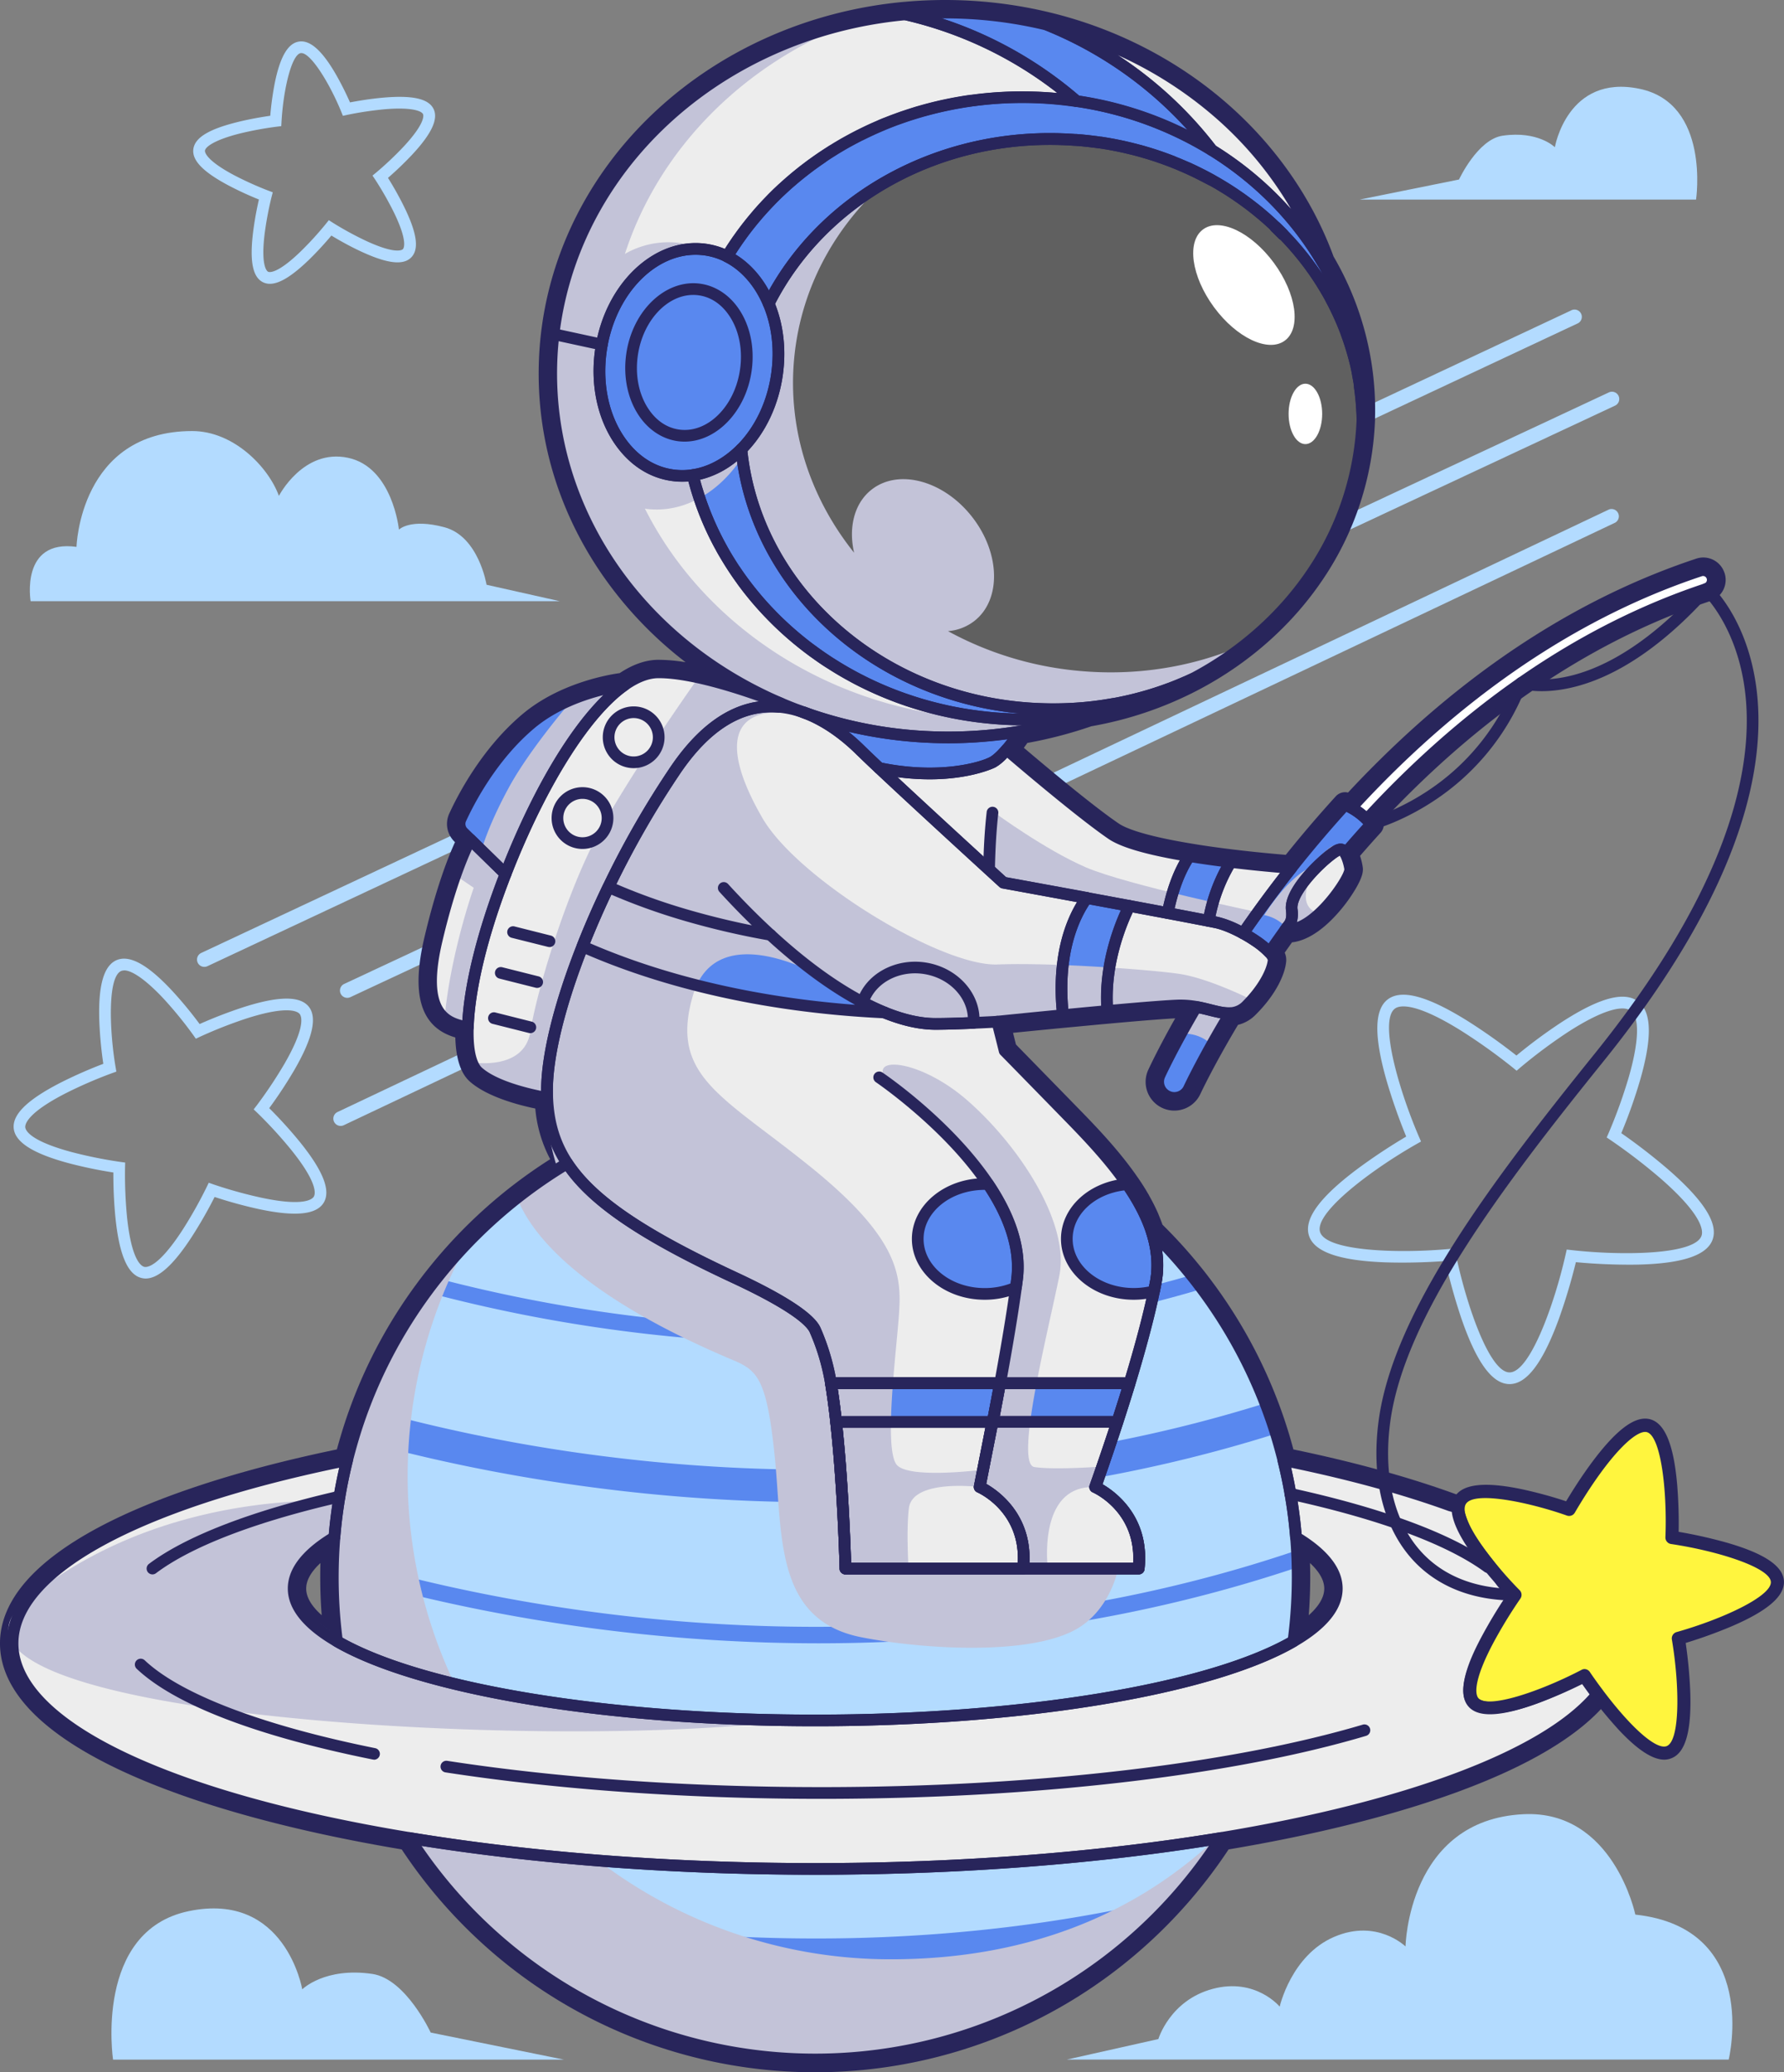 <svg xmlns="http://www.w3.org/2000/svg" viewBox="0 0 1221.62 1419.14"><rect x="0" y="0" width="1221.62" height="1419.14" fill="#808080" stroke="none"/><defs><style>.cls-1{isolation:isolate;}.cls-2{fill:#b3dbff;}.cls-3{fill:#28255b;}.cls-4{fill:#5988ef;}.cls-5{fill:#ededed;}.cls-6{fill:#606060;}.cls-7{fill:#fff;}.cls-8{fill:#fff53e;}.cls-9{mix-blend-mode:multiply;}.cls-10{fill:#c3c3d8;}</style></defs><g class="cls-1"><g id="color"><path class="cls-2" d="M880.6,1452.28h453.23s22-90-63.93-99.29c0,0-15-71.81-76.64-68.76-79.16,3.91-80.73,90.58-80.73,90.58s-19.55-19.22-48.92-6.55-37.24,47.76-37.24,47.76-16.48-20-45.84-12.17-37.25,34.38-37.25,34.38Z" transform="translate(-150.08 -41.75)"></path><path class="cls-2" d="M423.26,404.46s7.71-7.91,31.19-1.61,28.81,39.38,28.81,39.38l50.11,11.24H171.05s-7.26-42.56,31.42-37.19c0,0,2.15-79.32,79.23-79.32,28.19,0,52.05,24.38,59.37,44.4,0,0,16.67-32.54,47.29-26.09S423.26,404.46,423.26,404.46Z" transform="translate(-150.08 -41.75)"></path><path class="cls-2" d="M536.18,1452.3H227.49s-13.17-88.13,51.83-101.68c66.22-13.8,77.73,53.55,77.73,53.55s15.36-15.35,48-10.55C428,1397,445,1433.77,445,1433.77Z" transform="translate(-150.08 -41.75)"></path><path class="cls-2" d="M1081.09,178.45h230.39s9.83-65.77-38.68-75.88c-49.42-10.3-58,40-58,40s-11.46-11.46-35.81-7.88c-17.1,2.51-29.82,30-29.82,30Z" transform="translate(-150.08 -41.75)"></path><path class="cls-2" d="M249.78,917.37A11.91,11.91,0,0,1,247,917c-9.38-2.26-15.21-15.67-17.84-41a303.61,303.61,0,0,1-1.45-31.25,303.16,303.16,0,0,1-30.62-6.38c-24.58-6.62-36.89-14.51-37.64-24.12S169.35,794.57,192,783a310.05,310.05,0,0,1,28.82-12.68,275.14,275.14,0,0,1-2.75-29.62c-.79-24.23,3.14-37.79,12-41.45s21.23,3.17,37.76,20.9a275.08,275.08,0,0,1,18.95,22.93,310.16,310.16,0,0,1,29.37-11.35c24.19-7.81,38.95-8.08,45.14-.82s3.09,21.61-9.67,43.65a305.23,305.23,0,0,1-17.19,26.13,303,303,0,0,1,21,23.16c16,19.81,21.32,33.42,16.27,41.64s-19.6,9.62-44.49,4.3a304.44,304.44,0,0,1-30.17-8.28,303.29,303.29,0,0,1-15.54,27.15C269,907.94,258.58,917.37,249.78,917.37Zm-14.67-211a5.16,5.16,0,0,0-2,.36h0c-9.58,4-8,41.5-3.92,65.63l.56,3.3-3.15,1.13a304.87,304.87,0,0,0-31.06,13.46c-26.77,13.63-28.32,21.42-28.16,23.48s2.9,9.24,31.67,17a303.66,303.66,0,0,0,33.19,6.73l3.55.48-.09,3.58a302.24,302.24,0,0,0,1.37,33.83c3.09,29.64,9.78,33.5,11.75,34s9.69.1,26-24.87a301,301,0,0,0,16.65-29.49l1.55-3.23,3.39,1.2A302.64,302.64,0,0,0,329,862c29.14,6.22,34.87,1.05,35.94-.68S368,852.16,349.29,829A301.09,301.09,0,0,0,326.39,804l-2.59-2.48,2.18-2.84a302.45,302.45,0,0,0,18.77-28.18c14.92-25.79,11.78-32.84,10.47-34.39s-7.94-6-36.53,3.22a305.57,305.57,0,0,0-31.5,12.38l-3,1.42-1.93-2.74A273.66,273.66,0,0,0,262,725.59C250.46,713.28,240.7,706.32,235.11,706.32Z" transform="translate(-150.08 -41.75)"></path><path class="cls-2" d="M334.89,236.12a10.53,10.53,0,0,1-4.78-1.1c-7-3.5-9.17-14.35-6.74-34.14a227,227,0,0,1,4-22.5,227.19,227.19,0,0,1-20.75-9.59c-17.61-9.35-25.27-17.33-24.12-25.09s10.66-13.47,30-18.3c9.13-2.28,18-3.7,22.65-4.36a206.79,206.79,0,0,1,2.92-21.57c3.6-18.39,9-28,16.63-29.23h0c7.6-1.27,15.85,6,25.25,22.21a208.53,208.53,0,0,1,9.8,19.43c4.59-.88,13.46-2.44,22.83-3.26,19.82-1.72,30.71.67,34.28,7.53s-1,17-14.61,31.59a227.62,227.62,0,0,1-16.49,15.83,228,228,0,0,1,11.15,20c8.75,17.92,10.26,28.88,4.77,34.47s-16.48,4.29-34.56-4.14C388.73,210,381,205.51,377,203.07a226.56,226.56,0,0,1-15.53,16.77C350.07,230.81,341.47,236.12,334.89,236.12ZM355.34,74.19l.66,3.94c-6.29,1.06-11.87,25-13.13,46.67l-.19,3.34-3.33.4a232.51,232.51,0,0,0-25,4.64c-17,4.27-23.51,9-23.91,11.7-.09.59-.28,6.09,19.89,16.82a227.06,227.06,0,0,0,23.17,10.49l3.35,1.26-.89,3.47a228.3,228.3,0,0,0-4.67,25c-2.77,22.68,1.84,25.67,2.37,25.94s5.7,2.14,22.14-13.73A226.18,226.18,0,0,0,373,195.34l2.24-2.8,3,1.92a224.8,224.8,0,0,0,22.32,12.17c20.72,9.64,25,6.18,25.41,5.76s3.8-4.76-6.22-25.3A226.22,226.22,0,0,0,407.16,165l-2-3,2.76-2.28a227.77,227.77,0,0,0,18.47-17.48c15.57-16.72,13.6-21.85,13.33-22.38-1.28-2.45-9-4.78-26.42-3.26a233.73,233.73,0,0,0-25.15,3.76l-3.27.71L383.64,118c-8.27-20.1-21.37-40.9-27.64-39.84Z" transform="translate(-150.08 -41.75)"></path><path class="cls-2" d="M1183.79,989.66h-.14c-11.77-.11-22.53-14.85-32.91-45.07a393,393,0,0,1-10.94-39.22,397.42,397.42,0,0,1-40.72.93c-31.92-1.14-49.16-7.16-52.69-18.39s7.16-26,32.69-45.22A393.08,393.08,0,0,1,1113,820.15a390.43,390.43,0,0,1-13.47-38.43c-8.78-30.72-8.39-49,1.2-55.79S1128,724.1,1155.09,741a401.13,401.13,0,0,1,33.4,23.65,349.35,349.35,0,0,1,31.15-23c25.54-16.51,42.53-21.14,52-14.15s9.94,24.59,1.57,53.83a349.12,349.12,0,0,1-12.92,36.48,399.17,399.17,0,0,1,32.35,25.07c24.06,21,34,36.56,30.24,47.62s-21.09,16.84-53,17.37a391.28,391.28,0,0,1-40.69-1.71,394.21,394.21,0,0,1-11.7,39C1206.51,975.13,1195.51,989.66,1183.79,989.66Zm-37.63-92.88.72,3.52c6.91,33.7,22.9,81.23,36.85,81.36h.06c13.94,0,30.81-47.12,38.34-80.64l.79-3.5,3.56.4c34.19,3.84,84.34,3.32,88.77-9.91,1.15-3.41.73-14-27.86-39a390.31,390.31,0,0,0-34.33-26.38l-2.78-1.87,1.35-3.06a350,350,0,0,0,13.87-38.6c6.91-24.18,7.4-40.63,1.33-45.12h0c-6.06-4.5-21.66.75-42.79,14.4a349.43,349.43,0,0,0-32.89,24.49l-2.54,2.18-2.59-2.12a392.05,392.05,0,0,0-35.22-25.17c-32.18-20.11-42.48-17.42-45.42-15.33-11.36,8.09,2.71,56.23,16.34,87.82l1.42,3.29-3.12,1.77c-29.92,17-70.18,46.89-66,60.19s54.31,14.8,88.57,11.61Z" transform="translate(-150.08 -41.75)"></path><path class="cls-2" d="M387.88,725.14a5,5,0,0,1-2.12-9.53l866.09-405.15a5,5,0,0,1,4.23,9.06L390,724.67A5,5,0,0,1,387.88,725.14Z" transform="translate(-150.08 -41.75)"></path><path class="cls-2" d="M290,703.92a5,5,0,0,1-2.13-9.53l937.81-439.92a5,5,0,1,1,4.24,9L292.16,703.44A5,5,0,0,1,290,703.92Z" transform="translate(-150.08 -41.75)"></path><path class="cls-2" d="M383.35,812.85a5,5,0,0,1-2.15-9.52l870.62-412.64a5,5,0,0,1,4.29,9L385.48,812.37A4.93,4.93,0,0,1,383.35,812.85Z" transform="translate(-150.08 -41.75)"></path><path class="cls-3" d="M1330.91,434a15.25,15.25,0,0,0-19.26-9.67c-76.3,25.29-148.51,70.95-214.62,135.72-7.94,7.77-16,16-23.88,24.49a8.2,8.2,0,0,0-2-.25,8.62,8.62,0,0,0-6.35,2.8c-11.64,12.76-23.15,26.23-34.26,40.11-6.83-.56-20.74-1.78-36.66-3.73-10.17-1.24-19.59-2.57-28-4-34.07-5.62-45.81-11-49.78-13.76C898,593.4,865,565.62,851.2,553.91c.89-1.23,1.68-2.36,2.34-3.33a297.26,297.26,0,0,0,43.88-11.44A250.87,250.87,0,0,0,971,514.07c34.83-18.35,64.35-44.67,85.35-76.12a208.67,208.67,0,0,0,35.29-108.38c0-.31,0-.61,0-.92a208.12,208.12,0,0,0-28.4-111.25c-14.69-40-40.24-76.55-73.92-105.66C955.31,82.32,913.57,61,868.64,50.2a305.1,305.1,0,0,0-62.12-8.31c-3.12-.1-6.28-.14-9.39-.14-9.21,0-18.52.42-27.66,1.26h-.18c-66.66,6.09-128.74,34.21-174.81,79.18C547.83,167.75,521,227.36,519.06,290.08c-1.63,51.36,13.27,101.42,43.05,144.78a267.23,267.23,0,0,0,57.44,60.42,116.39,116.39,0,0,0-18.16-1.65h-.86c-8.36.09-17.14,3.17-26.11,9.11-8.86,1.24-41.42,7.06-66.37,27.93-27.94,23.4-44.53,55.57-50.36,68.32a16.93,16.93,0,0,0,3.54,19.11l.42.41c-4.34,9.45-12.75,30.34-21,65.44-6,25.71-5.21,43.8,2.51,55.31,5,7.51,12.2,11.09,18.7,13,.41,14.52,3.71,24.63,9.84,30.1,11.85,10.61,33.72,16.26,44.93,18.58a91.33,91.33,0,0,0,10.2,34.7,339.21,339.21,0,0,0-84.51,76.22c-2.6,3.28-5.1,6.58-7.44,9.78a336.9,336.9,0,0,0-43.95,81.12c-2.63,7-5.09,14.24-7.3,21.64q-1.51,5-2.86,10c-67.84,14.07-124.34,32.58-163.64,53.65-21.08,11.3-37.44,23.42-48.61,36-12.24,13.81-18.45,28.33-18.45,43.17,0,16.25,7.41,32.07,22,47,13.31,13.61,32.72,26.6,57.71,38.6,47.54,22.83,115,42,195.38,55.52a342,342,0,0,0,60.67,69.3,338.55,338.55,0,0,0,446.35-1.29,341.85,341.85,0,0,0,59.19-68c80.35-13.51,147.84-32.69,195.38-55.52,25-12,44.4-25,57.71-38.6,14.63-15,22-30.78,22-47,0-14.84-6.21-29.36-18.45-43.17-11.17-12.59-27.52-24.71-48.6-36-39.31-21.07-95.81-39.58-163.66-53.65-1.2-4.51-2.49-9-3.85-13.34-2.23-7.18-4.75-14.4-7.49-21.46a337.78,337.78,0,0,0-44.45-80.29c-2.57-3.45-5-6.62-7.5-9.68a338.84,338.84,0,0,0-26.37-29.18c-.28-.79-.55-1.54-.84-2.28l-.15-.4-.06-.17c-.53-1.36-1.07-2.71-1.61-4l-.12-.27,0-.1c-.6-1.39-1.22-2.76-1.87-4.09l-.08-.2c-.69-1.43-1.39-2.82-2.11-4.19l-.06-.13c-.73-1.38-1.51-2.79-2.28-4.16a.16.16,0,0,0,0-.07l0,0c-.78-1.35-1.6-2.75-2.44-4.13l-.05-.07q-1.26-2.07-2.58-4.1l-.05-.07c-.89-1.36-1.79-2.72-2.72-4-11.42-16.59-25.48-31.7-39-45.56-21-21.53-38.93-39.89-44.3-45.38l-2-8c8.31-.82,21.07-2.09,35.08-3.44,10.9-1,21.11-2,30.35-2.83,26.52-2.41,39.38-3.33,45.6-3.64-12,21.26-18.15,34.67-18.45,35.32a19.67,19.67,0,0,0,17.87,27.86,19.69,19.69,0,0,0,17.86-11.45c.36-.76,8.95-19.14,25.73-47.27a25.34,25.34,0,0,0,12.25-7.1c14.26-14.24,20.06-28.11,20.75-36.34a12.26,12.26,0,0,0-1-6q2.51-3.6,5-7.07c12.65-1.45,24.15-11.73,31.78-20.47a108.28,108.28,0,0,0,11.68-16.05c5-8.46,5.3-12.23,5-14.8a46.92,46.92,0,0,0-1.88-7.91c4.63-5.35,9.34-10.64,14-15.77a8.59,8.59,0,0,0,1.83-8.5c7-7.5,14.14-14.77,21.19-21.68,62.79-61.49,131.05-104.75,202.9-128.57a15.26,15.26,0,0,0,9.67-19.25ZM359.75,1129.7c0-6.32,4.17-12.3,9.76-17.48-.1,3.23-.14,6.48-.14,9.72,0,8.67.33,17.38,1,26C364.3,1142.56,359.75,1136.32,359.75,1129.7Zm687.37-17.48c5.59,5.18,9.76,11.16,9.76,17.48,0,6.62-4.55,12.86-10.61,18.27.66-8.65,1-17.36,1-26C1047.26,1118.7,1047.22,1115.45,1047.12,1112.22Z" transform="translate(-150.08 -41.75)"></path><path class="cls-2" d="M986.28,1300.52a330.55,330.55,0,0,1-555.93,0c81.54,13.46,176.54,21.18,278,21.18S904.74,1314,986.28,1300.52Z" transform="translate(-150.08 -41.75)"></path><path class="cls-2" d="M1038.67,1121.94a332.64,332.64,0,0,1-2.9,43.89c-55.11,31.91-181,54.21-327.45,54.21s-272.35-22.3-327.46-54.21a332.64,332.64,0,0,1-2.9-43.89q0-13.8,1.12-27.32c.08-.95.15-1.9.25-2.86q.5-5.62,1.21-11.2a326.58,326.58,0,0,1,7.23-38.8q1.88-7.54,4.1-14.92,3.21-10.69,7.12-21.08a328.49,328.49,0,0,1,42.83-79.07q3.53-4.82,7.25-9.52a331.88,331.88,0,0,1,89.47-78.67c16.91,25.66,51.32,48.83,114.19,78.11,18.13,8.44,47.1,23,54.49,34.19a13.31,13.31,0,0,1,1.1,2c1,2.35,2.3,5.44,3.67,9.19a152.75,152.75,0,0,1,7.09,27.14c1.34,8.18,2.51,17.17,3.54,26.46v0c1.18,10.7,2.15,21.81,3,32.55.57,7.7,1.06,15.21,1.46,22.27,1.5,25.86,2,45.58,2,45.58H929.77c4.3-39.84-28-55-29.72-55.83l2.31-6.59c2.69-7.69,5.48-15.81,8.26-24.17,1.53-4.55,3.06-9.18,4.59-13.84,2.83-8.73,5.64-17.61,8.34-26.46,5.8-19.08,11.08-38,15-55.12q.91-4,1.73-7.86c.31-1.45.6-2.88.87-4.28.12-.58.23-1.15.35-1.72,2.28-11.83,1-23.55-2.76-35a331.18,331.18,0,0,1,27.16,29.87c2.5,3.09,4.92,6.23,7.29,9.42a329.16,329.16,0,0,1,43.33,78.25q4,10.29,7.3,20.91c1.85,6,3.55,12,5.07,18.13a329.7,329.7,0,0,1,6.76,35c.5,3.72,1,7.46,1.32,11.22.22,2.2.43,4.39.61,6.59Q1038.66,1108.14,1038.67,1121.94Z" transform="translate(-150.08 -41.75)"></path><path class="cls-4" d="M725.57,1048.17c.57,7.7,1.06,15.21,1.46,22.27q-8.47.13-17,.13a1182.58,1182.58,0,0,1-144.92-9c-75.56-9.35-135.6-23.92-173.27-34.72q3.21-10.69,7.12-21.08a1131.69,1131.69,0,0,0,169.55,33.92A1152,1152,0,0,0,725.57,1048.17Z" transform="translate(-150.08 -41.75)"></path><path class="cls-4" d="M1023.79,1023.63a991.75,991.75,0,0,1-121.43,30c2.69-7.69,5.48-15.81,8.26-24.17a959.84,959.84,0,0,0,105.87-26.71Q1020.48,1013,1023.79,1023.63Z" transform="translate(-150.08 -41.75)"></path><path class="cls-4" d="M1036.94,1115.7c-77.91,26-160.62,42.34-246.13,48.58q-40,2.92-80.75,2.91a1177.41,1177.41,0,0,1-144.24-9c-84.61-10.47-150.72-27.92-186.49-38.8q.5-5.62,1.21-11.2c34.77,10.68,101.24,28.47,187,39,114.72,14.17,287.81,17.83,468.1-42.8C1036.12,1108.2,1036.57,1111.94,1036.94,1115.7Z" transform="translate(-150.08 -41.75)"></path><path class="cls-4" d="M955.94,1340.61A330.81,330.81,0,0,1,926.55,1370a1045.57,1045.57,0,0,1-135.34,18.74q-40.17,2.91-81.15,2.92a1180.6,1180.6,0,0,1-144.92-9c-26.56-3.29-51.2-7.21-73.62-11.4a329.84,329.84,0,0,1-28.95-28.49c30.28,6.6,66,13.1,106,18C665.94,1372.71,805.63,1377.1,955.94,1340.61Z" transform="translate(-150.08 -41.75)"></path><path class="cls-4" d="M708.32,952.8c1,2.35,2.3,5.44,3.67,9.19h-2.42a1035.21,1035.21,0,0,1-135.2-9,1036.62,1036.62,0,0,1-132.55-26.34q3.53-4.82,7.25-9.52a1024.81,1024.81,0,0,0,127.11,24.94,1017.86,1017.86,0,0,0,131,8.69A13.31,13.31,0,0,1,708.32,952.8Z" transform="translate(-150.08 -41.75)"></path><path class="cls-4" d="M973.16,924.47Q956,929.6,938.52,934q.91-4,1.73-7.86c.31-1.45.6-2.88.87-4.28q12.33-3.2,24.75-6.82C968.37,918.14,970.79,921.28,973.16,924.47Z" transform="translate(-150.08 -41.75)"></path><path class="cls-5" d="M929.77,1116H729s-1.28-54-6.38-100.4v0c-1-9.29-2.2-18.28-3.54-26.46H923.55c-2.7,8.85-5.51,17.73-8.34,26.46-5.14,15.75-10.35,31-15.16,44.6C901.78,1061,934.07,1076.18,929.77,1116Z" transform="translate(-150.08 -41.75)"></path><path class="cls-5" d="M1258,1167.25c0,56.8-109.12,106.44-271.67,133.27-81.54,13.46-176.54,21.18-278,21.18s-196.43-7.72-278-21.18c-162.55-26.83-271.67-76.47-271.67-133.27,0-51.69,90.35-97.45,229.09-125.49a327.54,327.54,0,0,0-8.69,52.86c-18,10.79-27.92,22.64-27.92,35.08,0,12.85,10.6,25.06,29.7,36.13,55.11,31.91,181,54.21,327.46,54.21s272.34-22.3,327.45-54.21c19.1-11.07,29.7-23.28,29.7-36.13,0-12.44-9.94-24.29-27.92-35.08a327.54,327.54,0,0,0-8.69-52.86C1167.6,1069.8,1258,1115.56,1258,1167.25Z" transform="translate(-150.08 -41.75)"></path><path class="cls-5" d="M895.3,530.78a286.34,286.34,0,0,1-46.89,12h0q-11.21,1.88-22.72,2.89a296.15,296.15,0,0,1-35.11,1,291,291,0,0,1-105.88-23.17c-95.38-40.83-160.27-130.76-157-233.12,4-125.79,109.44-226.62,242.42-238.77A270.35,270.35,0,0,1,887.23,111a254.55,254.55,0,0,0-69.78-.63l-2,.26c-.15,0-.3,0-.45.06-1.87.26-3.71.53-5.56.83-1.27.21-2.55.44-3.82.67-1,.17-2.06.36-3.09.56q-2.68.53-5.37,1.1c-.75.15-1.5.32-2.24.48q-3.29.75-6.55,1.57l-2.85.73-2.26.62-.83.24-2.24.64c-1.51.44-3.05.89-4.57,1.37l-3.25,1.05c-1.09.36-2.16.71-3.23,1.08s-2.15.74-3.22,1.12-1.93.7-2.88,1.06l-3.48,1.32-2.71,1.08-.86.35-2.69,1.13c-.73.3-1.46.62-2.19.94-.53.22-1.06.45-1.59.7-1.83.81-3.63,1.64-5.43,2.49-1,.48-2,1-3,1.46-.69.34-1.38.67-2.08,1-.42.2-.83.41-1.23.62-1.55.79-3.08,1.6-4.62,2.43-.65.34-1.31.71-2,1.06-1.62.9-3.22,1.8-4.8,2.73-.95.55-1.91,1.11-2.86,1.69s-1.89,1.13-2.82,1.73c-.77.47-1.54.95-2.29,1.43l-.51.32c-.94.6-1.85,1.2-2.78,1.81-.75.51-1.52,1-2.28,1.53-1.05.71-2.11,1.43-3.15,2.18s-1.79,1.26-2.68,1.91-1.74,1.25-2.59,1.89a1,1,0,0,1-.16.12l-2.41,1.83c-2.64,2-5.21,4.09-7.75,6.22-.72.6-1.44,1.23-2.17,1.85-1.83,1.56-3.63,3.17-5.41,4.81-.72.65-1.43,1.32-2.14,2s-1.56,1.47-2.32,2.22-1.77,1.73-2.65,2.61c-.66.66-1.3,1.33-2,2s-1.5,1.55-2.23,2.34-1.47,1.57-2.2,2.36-1.45,1.6-2.16,2.4-1.37,1.54-2,2.32l-.09.11c-.67.77-1.33,1.55-2,2.33q-5.14,6.15-9.8,12.64l-1.4,2-1.13,1.64c-1.43,2.09-2.84,4.2-4.19,6.35-.39.59-.75,1.18-1.12,1.78L648,217.37a47.82,47.82,0,0,0-15.05-4.67c-33.27-4.58-65.23,26.28-71.36,69s15.89,81,49.18,85.59a48.1,48.1,0,0,0,13.77-.1c.9,3.72,1.91,7.38,3,11l.72,2.31q1.63,5.11,3.53,10.13c.26.68.52,1.38.8,2.07A204.14,204.14,0,0,0,643,415.14c.3.57.6,1.13.92,1.68s.71,1.31,1.09,1.95c1.86,3.31,3.83,6.56,5.86,9.76.43.69.88,1.36,1.32,2,.32.49.64,1,1,1.48s.83,1.24,1.25,1.85c.87,1.27,1.75,2.54,2.65,3.79.41.57.82,1.12,1.21,1.67l1.33,1.81q2.67,3.58,5.5,7.06c.94,1.15,1.89,2.31,2.86,3.45q4.85,5.73,10.11,11.13c.44.48.89.93,1.34,1.39q7.5,7.57,15.76,14.49c.57.49,1.16,1,1.75,1.45s1.17,1,1.77,1.44q3,2.42,6.07,4.73c1,.74,2,1.48,3,2.2l1.86,1.35c1.87,1.33,3.76,2.62,5.69,3.91l1.91,1.27,1.95,1.24c4.53,2.91,9.18,5.65,14,8.26l2,1.11,2.07,1.1,2.07,1.06,1.94,1Q751.81,514,763,518.28l2.23.84,2.24.82,2.25.78c1.49.53,3,1,4.53,1.53l2.29.73c.76.24,1.51.48,2.29.71,3,.94,6.15,1.8,9.27,2.62l2.35.6c1.56.4,3.13.77,4.72,1.14l2.37.53c.8.19,1.59.35,2.39.52l2.1.44,3.23.61,1.87.36,2.43.42c6.16,1,12.44,1.88,18.78,2.45q1.14.12,2.31.21c.9.08,1.81.16,2.72.21.75.07,1.5.11,2.24.16,2.9.2,5.82.32,8.74.42l2.54,0c.91,0,1.82,0,2.72.05,3.67,0,7.31,0,10.93-.12l2.6-.1,4.45-.24c.63,0,1.26-.07,1.88-.12q7.69-.51,15.26-1.51Q890,531.7,895.3,530.78Z" transform="translate(-150.08 -41.75)"></path><path class="cls-5" d="M1055.47,221.07c-18-30.76-44.06-57.09-75.6-76.54a269.43,269.43,0,0,0-113.25-86C955.84,80.09,1026.77,142,1055.47,221.07Z" transform="translate(-150.08 -41.75)"></path><path class="cls-5" d="M1028.49,202.22q-2.45-2.5-5-4.94C1025.2,198.89,1026.86,200.55,1028.49,202.22Z" transform="translate(-150.08 -41.75)"></path><path class="cls-6" d="M1082,313.07c.58,5.31.94,10.68,1,16.09-2.7,76.36-48.87,141.91-116.06,177.3-1.13.53-2.26,1.05-3.41,1.56-.93.42-1.87.82-2.81,1.23h0c-1,.45-2.07.88-3.1,1.3q-2.7,1.11-5.44,2.15c-.65.26-1.31.5-2,.73Q943.48,516,936.48,518c-1.27.38-2.55.75-3.83,1.11l-.12,0-2.21.59c-1.5.4-3,.79-4.52,1.15l-2.23.55-4.62,1c-1.53.32-3.07.64-4.62.93l-.1,0c-2,.38-4.09.74-6.14,1.08q-2.79.45-5.59.83c-1.52.2-3.06.4-4.6.58a234.55,234.55,0,0,1-34.1,1.45c-108.94-3.3-196.41-80.95-206.06-178,12.34-12.44,21.4-30.39,24.37-51.1,2.54-17.68.25-34.63-5.69-48.73C711.15,180.84,788.19,134.3,876.14,137l3.13.11,1.51.07,2.93.17,2.22.15.54,0c.71,0,1.42.1,2.11.17a.33.33,0,0,1,.14,0c1,.08,2.06.17,3.1.28,2.28.22,4.56.48,6.82.76l1.22.16,3.49.49.19,0,3.11.49,1.54.25,2.73.49c1.06.19,2.12.38,3.16.6,2.7.52,5.37,1.1,8,1.72l3,.72.85.22c1.17.29,2.32.59,3.48.91l.35.09c1,.27,2,.56,3.06.85l.57.17c1.87.53,3.74,1.1,5.59,1.69s3.72,1.21,5.56,1.84l2.66.94,0,0,2.56.94.43.16,1.51.58c.8.3,1.59.61,2.39.94s1.8.71,2.69,1.09l1.08.44c1,.43,2,.86,3,1.3.76.33,1.51.66,2.26,1l.12,0,2,.94q2.77,1.28,5.51,2.64c1,.5,2,1,3,1.51.79.41,1.58.81,2.38,1.24l1.61.86,2.81,1.56c1,.56,2,1.13,3,1.72l.37.22c.92.53,1.82,1.08,2.73,1.63l3.06,1.87c2.23,1.41,4.44,2.85,6.6,4.33.8.54,1.58,1.09,2.37,1.64l2.58,1.83.39.28,2.23,1.64q1.85,1.38,3.68,2.81c.69.55,1.39,1.09,2.07,1.64,1.08.86,2.13,1.72,3.18,2.6s1.82,1.52,2.7,2.29l0,0c.88.76,1.76,1.53,2.62,2.3s1.64,1.48,2.45,2.22c0,0,.11.1.16.16.87.8,1.73,1.6,2.57,2.41q2.55,2.43,5,4.94c.92.94,1.82,1.88,2.72,2.83l2.09,2.26.15.16,2.19,2.45c1.55,1.75,3.06,3.53,4.52,5.32.67.82,1.34,1.63,2,2.46l.22.27c.68.87,1.37,1.75,2.05,2.64l.47.61c.57.75,1.13,1.49,1.68,2.24.77,1,1.52,2.09,2.27,3.15.59.85,1.19,1.7,1.76,2.54l1.58,2.34c.55.84,1.1,1.67,1.64,2.52l.93,1.46c.5.81,1,1.62,1.49,2.43.61,1,1.2,2,1.77,3,.44.76.88,1.51,1.31,2.28l.2.35c.36.64.72,1.29,1.07,1.94.72,1.31,1.41,2.62,2.1,3.94.33.64.66,1.3,1,2,.68,1.34,1.33,2.69,2,4,.3.65.61,1.29.9,1.95.51,1.12,1,2.24,1.51,3.38.29.66.58,1.32.85,2l.31.73c.18.43.36.87.53,1.31s.4,1,.58,1.47c.39,1,.76,1.91,1.12,2.87.11.29.22.57.32.85.22.59.43,1.19.65,1.78.47,1.32.94,2.64,1.37,4q.8,2.37,1.52,4.77c.4,1.31.79,2.64,1.16,4s.78,2.88,1.14,4.32l.42,1.66c.22.89.43,1.79.63,2.69a.24.24,0,0,0,0,.08c.11.49.22,1,.32,1.47s.22,1,.3,1.44.2.93.29,1.39c0,.2.09.42.12.62.22,1.06.41,2.13.6,3.2s.33,1.88.48,2.82c0,.15,0,.3.07.46.07.42.14.85.2,1.27,0,.17,0,.33.07.49.15.91.27,1.84.4,2.76v.06C1081.71,310.45,1081.86,311.75,1082,313.07Z" transform="translate(-150.08 -41.75)"></path><path class="cls-5" d="M1028.49,202.22q-2.45-2.5-5-4.94C1025.2,198.89,1026.86,200.55,1028.49,202.22Z" transform="translate(-150.08 -41.75)"></path><path class="cls-4" d="M1055.47,221.07c-18-30.76-44.07-57.08-75.6-76.54a269.35,269.35,0,0,0-113.25-86,297.41,297.41,0,0,0-96.54-7A270.53,270.53,0,0,1,887.22,111a255.14,255.14,0,0,0-69.78-.62l-2,.26c-.14,0-.3,0-.45.06-1.86.26-3.71.53-5.56.84l-3.81.65c-1,.19-2.07.37-3.09.57-1.8.35-3.6.71-5.39,1.1l-2.23.49c-2.19.49-4.37,1-6.55,1.56l-2.84.74-2.27.62-.83.23-2.24.64c-1.52.44-3.05.9-4.57,1.38-1.08.33-2.17.68-3.25,1s-2.16.71-3.23,1.08-2.15.74-3.22,1.12l-2.88,1.05-3.48,1.34-2.71,1.07-.86.35-2.69,1.13c-.73.3-1.46.62-2.19.94l-1.59.7c-1.83.8-3.63,1.64-5.43,2.49l-3,1.45c-.7.34-1.4.69-2.08,1-.41.2-.82.4-1.22.62-1.55.8-3.1,1.6-4.63,2.43-.66.34-1.31.71-2,1.07-1.61.89-3.22,1.79-4.8,2.72l-2.86,1.69c-.95.56-1.89,1.14-2.82,1.72L718.43,146c-.18.11-.35.21-.51.33-.93.59-1.85,1.19-2.78,1.8l-2.28,1.52c-1.05.73-2.11,1.45-3.15,2.18s-1.8,1.27-2.68,1.92-1.74,1.25-2.59,1.9l-.16.11-2.41,1.83c-2.64,2-5.21,4.09-7.75,6.22-.72.6-1.44,1.22-2.17,1.84q-2.75,2.36-5.41,4.82c-.72.65-1.43,1.32-2.14,2s-1.56,1.47-2.33,2.22-1.76,1.73-2.64,2.61c-.66.66-1.31,1.33-2,2s-1.5,1.55-2.23,2.34-1.48,1.57-2.2,2.36-1.45,1.6-2.16,2.4-1.37,1.54-2,2.32l-.09.11c-.67.77-1.33,1.55-2,2.34-3.43,4.09-6.71,8.3-9.8,12.63-.47.65-.93,1.3-1.39,2s-.76,1.08-1.14,1.63c-1.43,2.09-2.84,4.22-4.19,6.35l-1.12,1.79c-.39.62-.76,1.24-1.14,1.85a48.17,48.17,0,0,0-15-4.66c-33.28-4.59-65.24,26.29-71.37,69s15.89,81,49.17,85.58a47.81,47.81,0,0,0,13.78-.1q1.35,5.57,3,11l.72,2.31q1.63,5.11,3.53,10.13c.26.69.52,1.38.8,2.07A202.31,202.31,0,0,0,643,415.14c.3.57.6,1.13.92,1.69s.71,1.3,1.08,1.94q2.81,5,5.88,9.76c.43.69.87,1.36,1.31,2,.32.49.64,1,1,1.48s.82,1.24,1.25,1.85c.86,1.27,1.75,2.54,2.64,3.79l1.22,1.68c.43.61.88,1.2,1.32,1.8q2.67,3.57,5.5,7.06c.94,1.15,1.9,2.31,2.86,3.45q4.85,5.73,10.11,11.14c.44.46.89.92,1.34,1.37q7.5,7.6,15.76,14.5l1.75,1.45c.59.49,1.17,1,1.77,1.44,2,1.61,4,3.18,6.08,4.72,1,.75,2,1.49,3,2.21.62.46,1.25.91,1.86,1.34,1.87,1.33,3.76,2.64,5.69,3.92l1.92,1.26c.64.43,1.28.84,1.94,1.25q6.8,4.37,14,8.26c.69.37,1.36.75,2,1.11l2.07,1.09,2.07,1.07,1.94,1Q751.81,514,763,518.28l2.21.83c.75.29,1.5.56,2.25.82l2.25.79c1.49.53,3,1,4.53,1.53l2.29.73c.76.24,1.52.48,2.29.7,3,1,6.15,1.82,9.27,2.63l2.35.6c1.55.4,3.13.77,4.72,1.14l2.37.53,2.39.52,2.1.44,3.23.62,1.88.34c.8.15,1.61.29,2.41.42q9.27,1.58,18.79,2.47l2.31.2c.9.08,1.81.16,2.72.21.75.06,1.49.12,2.24.16,2.89.19,5.81.32,8.74.41a251.91,251.91,0,0,0,51-3.58A242.39,242.39,0,0,0,967,506.46c-1.13.53-2.26,1.05-3.41,1.56-.93.42-1.87.82-2.81,1.23h0c-1,.45-2.07.88-3.1,1.3q-2.7,1.11-5.44,2.15c-.65.26-1.31.5-2,.73Q943.48,516,936.48,518c-1.27.4-2.55.76-3.83,1.11l-.12,0-2.21.59c-1.5.4-3,.79-4.52,1.15l-2.23.55-4.62,1c-1.53.32-3.07.64-4.62.93l-.1,0c-2,.39-4.09.75-6.14,1.08q-2.79.45-5.59.83c-1.52.21-3.06.4-4.6.58a234.55,234.55,0,0,1-34.1,1.45c-108.94-3.3-196.41-80.95-206.06-178,12.34-12.44,21.4-30.39,24.37-51.1,2.54-17.68.25-34.63-5.69-48.73C711.15,180.84,788.19,134.3,876.14,137l3.13.11,1.51.07,2.93.17,2.22.15.54,0c.71,0,1.42.1,2.11.17a.33.33,0,0,1,.14,0c1,.08,2.06.17,3.1.28,2.28.22,4.56.47,6.82.76l1.22.16,3.49.49.19,0,3.11.49,1.54.25,2.73.49c1.06.19,2.12.38,3.16.6,2.7.52,5.37,1.1,8,1.72l3,.72.85.22c1.17.29,2.32.59,3.48.91l.35.09c1,.27,2,.56,3.06.85l.57.17c1.87.53,3.74,1.1,5.59,1.69s3.72,1.21,5.56,1.84l2.66.94,0,0,2.56.94.43.16,1.51.58c.8.3,1.59.61,2.39.94s1.8.71,2.69,1.09l1.08.44c1,.43,2,.86,3,1.3.76.33,1.51.66,2.26,1l.12,0,2,.94q2.77,1.28,5.51,2.64c1,.5,2,1,3,1.51.79.41,1.58.81,2.38,1.24l1.61.86,2.81,1.56c1,.56,2,1.13,3,1.72l.37.22c.92.53,1.82,1.08,2.73,1.63l3.06,1.87c2.23,1.41,4.44,2.85,6.6,4.33.8.54,1.58,1.09,2.37,1.64l2.58,1.83.39.28,2.23,1.64q1.85,1.38,3.68,2.81c.69.55,1.39,1.09,2.07,1.64,1.08.86,2.13,1.72,3.18,2.6s1.82,1.52,2.7,2.29l0,0c.88.76,1.76,1.53,2.62,2.3s1.64,1.48,2.45,2.22c0,0,.11.1.16.16.87.8,1.73,1.6,2.57,2.41,1.71,1.61,3.37,3.27,5,4.94.92.94,1.82,1.88,2.72,2.83l2.09,2.26.15.16,2.19,2.45c1.55,1.75,3.06,3.53,4.52,5.32.67.82,1.34,1.63,2,2.46l.22.27c.68.87,1.37,1.75,2.05,2.64l.47.61c.57.75,1.13,1.49,1.68,2.24.77,1,1.52,2.09,2.27,3.15.59.85,1.19,1.7,1.76,2.54l1.58,2.34c.55.84,1.1,1.67,1.64,2.52l.93,1.46c.5.81,1,1.62,1.49,2.43.61,1,1.2,2,1.77,3,.44.76.88,1.51,1.31,2.28l.2.35c.36.64.72,1.29,1.07,1.94.72,1.31,1.41,2.62,2.1,3.94.33.64.66,1.3,1,2,.68,1.34,1.33,2.69,2,4,.31.65.61,1.29.9,1.95.51,1.12,1,2.24,1.51,3.38.29.66.58,1.32.85,2l.31.73c.18.43.36.87.53,1.31s.4,1,.58,1.47c.4,1,.76,1.91,1.12,2.87.11.29.22.57.32.85.22.59.43,1.19.65,1.78.47,1.32.94,2.64,1.37,4q.8,2.37,1.52,4.77c.4,1.31.79,2.64,1.16,4s.78,2.88,1.14,4.32l.42,1.66c.22.89.43,1.79.63,2.69a.24.24,0,0,0,0,.08c.11.49.22,1,.32,1.47s.22,1,.3,1.44.2.93.29,1.39c0,.2.09.42.12.62.22,1.06.41,2.13.6,3.2s.33,1.88.48,2.82c0,.15,0,.3.07.46.07.42.14.85.2,1.27,0,.17,0,.33.07.49.15.91.27,1.84.4,2.76v.06c.18,1.3.33,2.6.48,3.92.58,5.31.94,10.68,1,16.09l0-.74A198.8,198.8,0,0,0,1055.47,221.07Zm-85.92-82.56-.18-.1Zm-5.41-2.88-.13-.07Zm-45.81-18-.16,0Zm35.1,12.83-.6-.27Zm-5.85-2.58-.22-.08ZM942,125.59l-.32-.13Zm-5.71-2.17-.61-.22Zm-11.93-4-.22-.06Z" transform="translate(-150.08 -41.75)"></path><path class="cls-5" d="M677.61,682c-10.6-9.73-21.31-20.49-32-32.18Z" transform="translate(-150.08 -41.75)"></path><path class="cls-5" d="M755.73,735.14c12.7,5.16,24.53,7.84,35.1,7.82,7.68,0,17.64-.36,25.95-.73,9.11-.39,16.24-.79,16.24-.79Z" transform="translate(-150.08 -41.75)"></path><path class="cls-4" d="M848.41,542.74a122.28,122.28,0,0,1-9,12.37c-3.08,3.6-6.53,7-9.67,8.72-6.31,3.36-35.35,12.78-77.62,4-4-3.77-7.52-7.11-10.35-9.85-1-1-1.94-1.87-2.77-2.69-8.47-8.31-22.2-19.75-38.89-25.72a292.35,292.35,0,0,0,90.5,17.11,296.15,296.15,0,0,0,35.11-1q11.52-1,22.72-2.89Z" transform="translate(-150.08 -41.75)"></path><path class="cls-4" d="M992.52,735.64c-18.55,30.76-28,51.11-28.25,51.59a11.06,11.06,0,0,1-20.1-9.25c.83-1.82,9.13-19.65,25-46.67C978.29,732.93,985.8,736,992.52,735.64Z" transform="translate(-150.08 -41.75)"></path><path class="cls-4" d="M1089,606.23q-9.16,10-17.66,19.95c-2.27-4.41-5.7-7.51-10.35-4.07-8.49,6.26-28,26.56-26.59,38.35,1.06,8.75-1.72,14.47-3.23,16.84l-.07.1c-.29.38-.57.77-.83,1.15h0c-3.79,5.24-7.4,10.4-10.87,15.43a55.52,55.52,0,0,0-9.65-8c-2.61-1.77-5.46-3.51-8.4-5.11,9.75-14.16,20.76-29.23,33.06-44.76h0c11.18-14.14,23.42-28.67,36.73-43.23a43.89,43.89,0,0,1,4.17,2,47,47,0,0,1,10.69,8C1087,604,1088,605.06,1089,606.23Z" transform="translate(-150.08 -41.75)"></path><path class="cls-5" d="M911.22,612.88c9.41,6.46,30.85,11.47,53.26,15.16-7.88,11.79-12.3,26.37-14.8,39-45.92-8.65-112.52-20.8-112.52-20.8s-55.65-50.8-85.08-78.48c42.27,8.82,71.31-.6,77.62-4,3.14-1.69,6.59-5.12,9.67-8.72C840.32,555.92,887.84,596.82,911.22,612.88Z" transform="translate(-150.08 -41.75)"></path><path class="cls-5" d="M1034.39,636.16h0c-12.3,15.53-23.31,30.6-33.06,44.76-6.49-3.55-13.39-6.44-18.92-7.55l-4.68-.93a114.06,114.06,0,0,1,15.07-40.4C1015.81,634.85,1034.39,636.16,1034.39,636.16Z" transform="translate(-150.08 -41.75)"></path><path class="cls-5" d="M1074.62,636.86c.74,5.53-23.83,43.57-44.37,41.7h0a11.32,11.32,0,0,0,.83-1.15l.07-.1c1.51-2.37,4.29-8.09,3.23-16.84-1.44-11.79,18.1-32.09,26.59-38.35,4.65-3.44,8.08-.34,10.35,4.07A36.16,36.16,0,0,1,1074.62,636.86Z" transform="translate(-150.08 -41.75)"></path><path class="cls-5" d="M850.72,1116H729s-1.28-54-6.38-100.4v0H829.7v0l-8.77,44.53S855.15,1075.08,850.72,1116Z" transform="translate(-150.08 -41.75)"></path><path class="cls-5" d="M929.77,1116h-79c4.43-40.94-29.8-55.87-29.8-55.87l8.77-44.53h.19a0,0,0,0,1,0,0h85.32c-5.14,15.75-10.35,31-15.16,44.6C901.78,1061,934.07,1076.18,929.77,1116Z" transform="translate(-150.08 -41.75)"></path><path class="cls-5" d="M1022.25,699.38c-.56,6.64-6.09,18.82-18.26,31a16.64,16.64,0,0,1-11.47,5.27c-6.72.32-14.23-2.71-23.33-4.33a58.57,58.57,0,0,0-11.68-.94c-7.94.21-27.63,1.84-49.09,3.78-2.63-31.92,9.25-60.28,15.06-72,23.81,4.44,46.49,8.72,58.93,11.21,5.53,1.11,12.43,4,18.92,7.55,2.94,1.6,5.79,3.34,8.4,5.11a55.52,55.52,0,0,1,9.65,8C1021.3,696.09,1022.37,698,1022.25,699.38Z" transform="translate(-150.08 -41.75)"></path><path class="cls-5" d="M941.47,920.15c-.38,2-.79,4-1.22,6-4,19-10,40.92-16.7,63H719.08a152.82,152.82,0,0,0-10.76-36.33c-5-11.43-36.37-27.24-55.59-36.19-62.87-29.28-97.28-52.45-114.19-78.11-9.12-13.84-13.15-28.39-13.8-45-.07-1.66-.1-3.33-.1-5,0-24.36,9-59.89,24.31-98.62,5.24-13.28,11.19-26.94,17.78-40.64A625.34,625.34,0,0,1,612.8,568.8c23.07-33.84,46.77-44.06,67.78-43.19.92,0,1.83.1,2.74.18a67.05,67.05,0,0,1,16.53,3.66,1,1,0,0,0,.22.08c16.69,6,30.42,17.41,38.89,25.72.83.82,1.76,1.71,2.77,2.69,2.83,2.74,6.35,6.08,10.35,9.85,29.43,27.68,85.08,78.48,85.08,78.48s26.2,4.78,57.08,10.48C875.47,683,875.81,717.4,878,737c-24.55,2.35-45,4.44-45,4.44l5,19.91s20.66,21.08,45.92,47C897,821.79,911,836.8,922,852.83c7.17,10.41,13.09,21.24,16.73,32.35C942.44,896.6,943.75,908.32,941.47,920.15Z" transform="translate(-150.08 -41.75)"></path><path class="cls-5" d="M850.72,1116H729s-1.28-54-6.38-100.4v0c-1-9.29-2.2-18.28-3.54-26.46H834.89c-1.64,8.83-3.32,17.71-5,26.46a0,0,0,0,0,0,0h-.19l-8.77,44.53S855.15,1075.08,850.72,1116Z" transform="translate(-150.08 -41.75)"></path><path class="cls-4" d="M834.89,989.13c-1.64,8.83-3.32,17.71-5,26.46a0,0,0,0,0,0,0H722.62v0c-1-9.29-2.2-18.28-3.54-26.46Z" transform="translate(-150.08 -41.75)"></path><path class="cls-4" d="M923.55,989.13c-2.7,8.85-5.51,17.73-8.34,26.46H829.89c1.68-8.75,3.36-17.63,5-26.46Z" transform="translate(-150.08 -41.75)"></path><path class="cls-4" d="M941.47,920.15c-.38,2-.79,4-1.22,6a54.68,54.68,0,0,1-13.82,1.75c-25.31,0-45.83-16.84-45.83-37.63,0-19.54,18.15-35.61,41.38-37.44C936.52,873.94,946,896.82,941.47,920.15Z" transform="translate(-150.08 -41.75)"></path><path class="cls-4" d="M846.49,918q-.36,2.73-.76,5.58a53.55,53.55,0,0,1-21.39,4.35c-25.31,0-45.83-16.84-45.83-37.63s20.52-37.62,45.83-37.62c.79,0,1.56,0,2.34,0C840.27,872.92,849.38,895.51,846.49,918Z" transform="translate(-150.08 -41.75)"></path><path class="cls-4" d="M992.8,632.05a114.06,114.06,0,0,0-15.07,40.4c-7.39-1.45-17.14-3.32-28.05-5.38,2.5-12.66,6.92-27.24,14.8-39C974,629.61,983.76,630.94,992.8,632.05Z" transform="translate(-150.08 -41.75)"></path><path class="cls-4" d="M908.42,734.15c-10.09.92-20.57,1.91-30.4,2.85-2.21-19.6-2.55-54,16.22-80.25l29.24,5.42C917.67,673.87,905.79,702.23,908.42,734.15Z" transform="translate(-150.08 -41.75)"></path><path class="cls-4" d="M816.78,742.23c-8.31.37-18.27.71-25.95.73-14.61,0-31.6-5.12-50-14.78,5.1-16.09,23.11-26.32,42.52-23.33C803.66,708,818.13,724.45,816.78,742.23Z" transform="translate(-150.08 -41.75)"></path><path class="cls-4" d="M755.73,735.14c-99.57-4.73-169.29-28.59-206.78-45.29,5.24-13.28,11.19-26.94,17.78-40.64a424,424,0,0,0,51.86,18.93,538.05,538.05,0,0,0,59,13.82c21.91,20.1,43.4,35.79,63.24,46.22Q748.47,732.17,755.73,735.14Z" transform="translate(-150.08 -41.75)"></path><path class="cls-5" d="M684.69,523.47l-1.37,2.32c-.91-.08-1.82-.13-2.74-.18-21-.87-44.71,9.35-67.78,43.19a625.34,625.34,0,0,0-46.07,80.41c-6.59,13.7-12.54,27.36-17.78,40.64-15.27,38.73-24.3,74.26-24.31,98.62,0,1.69,0,3.36.1,5l-.1.18s-33.2-5.2-47.21-17.74c-5-4.44-7.43-15.06-7-30.61.76-24.46,8.77-61.09,25.81-105,.59-1.52,1.19-3.06,1.8-4.6.37-.93.74-1.84,1.11-2.76,22.67-56.15,51.63-103.18,78.37-122,8-5.61,15.72-8.7,23.07-8.79C631.62,501.87,684.69,523.47,684.69,523.47Z" transform="translate(-150.08 -41.75)"></path><path class="cls-4" d="M577.56,511c-26.74,18.79-55.7,65.82-78.37,122-.37.92-.74,1.83-1.11,2.76-.61,1.54-1.21,3.08-1.8,4.6l-24.16-23.62L467.24,612a8.29,8.29,0,0,1-1.74-9.38c5.64-12.31,21.51-43.06,48.08-65.3C540.41,514.81,577.56,511,577.56,511Z" transform="translate(-150.08 -41.75)"></path><path class="cls-5" d="M496.28,640.34c-17,43.89-25,80.52-25.81,105h-.05c-16.24-2.58-32.82-10.7-21.39-59.39s23.09-69.2,23.09-69.2Z" transform="translate(-150.08 -41.75)"></path><circle class="cls-5" cx="433.95" cy="504.93" r="17.15"></circle><circle class="cls-5" cx="398.87" cy="560.26" r="17.15"></circle><path class="cls-5" d="M488.31,739.05l24.9,6.27Z" transform="translate(-150.08 -41.75)"></path><path class="cls-5" d="M492.93,708.05l24.9,6.27Z" transform="translate(-150.08 -41.75)"></path><path class="cls-5" d="M501.4,680.08l24.9,6.27Z" transform="translate(-150.08 -41.75)"></path><ellipse class="cls-7" cx="1001.9" cy="237" rx="25.51" ry="47.27" transform="translate(-96.04 597.17) rotate(-36.29)"></ellipse><ellipse class="cls-7" cx="893.88" cy="283.47" rx="11.5" ry="20.68"></ellipse><path class="cls-7" d="M1318.53,445.13c-73.08,24.24-142.46,68.17-206.19,130.58-8.89,8.7-17.71,17.82-26.36,27.23a47,47,0,0,0-10.69-8c9.1-9.93,18.4-19.56,27.75-28.71,65.19-63.85,136.29-108.83,211.32-133.7a6.64,6.64,0,1,1,4.17,12.6Z" transform="translate(-150.08 -41.75)"></path><path class="cls-8" d="M1299.35,1163.79s11.87,70.77-6.31,78c-16,6.37-48.94-39.32-56.5-50.16-1-1.45-1.55-2.28-1.55-2.28s-63.64,33.14-76.12,18.08,28.61-73.52,28.61-73.52-47.85-48.18-37.39-64.7,74.46,6.21,74.46,6.21,1.64-2.88,4.41-7.37c10.06-16.3,35-53.69,49.88-49.91,19,4.86,16.14,76.57,16.14,76.57s71,10.59,72.2,30.11S1299.35,1163.79,1299.35,1163.79Z" transform="translate(-150.08 -41.75)"></path></g><g id="shadow"><g class="cls-9"><path class="cls-10" d="M760.23,1383.59A329.52,329.52,0,0,1,559.75,1316c-45.84-3.6-89.26-8.84-129.41-15.46a330.65,330.65,0,0,0,276.6,151.76,362.06,362.06,0,0,0,48.63-3.34l.21,0c75.7-10.46,141.46-44.82,190.39-97.73a317.81,317.81,0,0,0,38-50.31c.73-1.17,1.44-2.35,2.14-3.53-1.33,1.3-2.69,2.58-4,3.84C923.24,1356.39,847.79,1383.59,760.23,1383.59Z" transform="translate(-150.08 -41.75)"></path><path class="cls-10" d="M691.25,1219.94s-129.37-.53-230.8-26.85a331.53,331.53,0,0,1,9.68-300Q459,904.59,449.07,917.17q-3.72,4.71-7.24,9.52A328.17,328.17,0,0,0,399,1005.76q-3.93,10.38-7.12,21.08c-1.49,4.93-2.85,9.89-4.11,14.92q-3.4,13.68-5.66,27.81c-37.75-1.06-133.46,3.31-212,66.26C69.78,1216.18,524.1,1242,691.25,1219.94ZM352,1135.83s-7.92-29.86,26.89-38.12c-.58,8-.9,16.09-.9,24.23a332.56,332.56,0,0,0,2.34,39.4C368.43,1153.84,358.73,1145.38,352,1135.83Z" transform="translate(-150.08 -41.75)"></path><path class="cls-10" d="M1045.16,649.63l4.75-15c-18,7-34.11,33.85-34.11,33.85a27.21,27.21,0,0,1,18.59,13.43l18-14.86C1040.47,663.23,1045.16,649.63,1045.16,649.63Z" transform="translate(-150.08 -41.75)"></path><path class="cls-10" d="M831.18,598.34l-3.79,33.71,9.77,14.22,59.55,10.93L975.15,670l23.73,9.61,15-12.56s-92.4-19.25-120.33-31.33S831.18,598.34,831.18,598.34Z" transform="translate(-150.08 -41.75)"></path><path class="cls-10" d="M470.42,745.31s5.42-68.09,33.42-123.64,45.53-83.79,70.58-108.33a92,92,0,0,0-32.23,7.46s-29,33.29-43.72,60.4-18.68,43-18.68,43l-7.67-7.5-7.37,26.44,9.73,6.62s-15.7,44.05-20,89.27C454.45,739.05,459.91,744.31,470.42,745.31Z" transform="translate(-150.08 -41.75)"></path><path class="cls-10" d="M888.17,501.14A230.39,230.39,0,0,1,799.23,474a33.82,33.82,0,0,0,18-6.92c18.59-14.48,17.95-46.38-1.43-71.25S765.61,362.5,747,377c-12,9.35-16,26-12.07,43.28-29.87-37.36-45.69-84.2-41-133.39,4.87-50.76,30.7-94.9,69-126.1-38.06,19.59-68.92,49.79-87.4,86.77,0,0,0,0,0,0,6.46,14.09,9.3,31.15,7.24,49.09-2,17.37-8.28,32.89-17.3,45q-.79,1.06-1.62,2.1l-.36.45c-.49.6-1,1.19-1.49,1.78l-.22.26c-.58.66-1.17,1.31-1.76,1.95l-.32.34c-.47.5-.95,1-1.43,1.47-12.59,12.62-28.68,19.46-45.36,17.54-16.2-1.87-30-11.66-39.4-26.11-10.08-15.53-15.09-36.47-12.53-58.76A97,97,0,0,1,569.3,253c12-26,34.78-42.92,59.08-41.4A57,57,0,0,0,614.16,208,59.81,59.81,0,0,0,578,215.63C601.4,143.42,659.67,85,735,56.61c-120.45,25.26-210.32,124-210.32,242,0,93.93,57,175.67,141.05,217.83l-37.36-10.68s-44.75,62.91-67.78,105.37-43.08,110-47.34,137.18-40,21-40,21,13.59,21.93,51.52,24.26a137.07,137.07,0,0,0,7.24,49,334.48,334.48,0,0,0-27.77,19.62c9.72,24.94,42.45,66.7,148.13,111.2,16.6,7,22.88,13.24,28.26,66.26s-.47,111.57,59.23,123.39c41,8.12,114.27,12.88,147-5.38,14.44-8.05,24.63-23.56,29-41.61l-48.35-1s-7-56.62,32.51-54.8l4.94-14.15s-32.61,2.52-46.58.37,10.11-95.64,17.15-131.37-27.3-88.34-62.78-119.5-75.7-31.62-50.23-8.3,80.82,73.84,83.5,114.66c2.24,33.93-16.58,118.65-23,146.34-3.89.49-49.21,6-58.46-2.9-9.67-9.31-.72-77.36,1.07-103.14S766.9,891,705.92,841.57s-97.52-62.5-81.4-117.92,89-12.46,89-12.46,32.49,25.74,63.19,30.34,128.66-6.59,154.8-10.22,37.73,0,37.73,0l-10.51,18.45a27,27,0,0,1,21.22,7.58l16.38-26a18.7,18.7,0,0,0,8.24-6.14s-27.58-13.61-46.92-16.47-86.22-7.88-124.58-6.45S696.52,644,672.17,602s-25.82-72.93,12.52-72.48L677.64,522a294.71,294.71,0,0,0,221.13,6.18A295.35,295.35,0,0,1,838,534.5c-109.24,0-203.37-59.16-246.3-144.39.51.07,1,.16,1.52.22,25.52,2.94,49.86-11.64,65.41-35.95,13.28,88.36,91.81,160.88,193,170.59,61.81,5.92,119.77-12.76,162.31-47.39C977.21,496.49,933.74,505.5,888.17,501.14ZM772.45,1074.72c2.5-20.42,48.47-14.57,48.47-14.57l.52-2.62c4,2.9,30.85,23.5,28.37,57.47H772.14C771.5,1101.9,771.12,1085.49,772.45,1074.72Z" transform="translate(-150.08 -41.75)"></path></g></g><g id="line"><path class="cls-3" d="M708.31,1456.29A335,335,0,0,1,427,1302.69a4,4,0,0,1,4-6.11c83.76,13.82,179.65,21.13,277.31,21.13s193.56-7.31,277.32-21.13a4,4,0,0,1,4,6.11A336.48,336.48,0,0,1,929.19,1373,333.9,333.9,0,0,1,708.31,1456.29ZM438.74,1305.93a326.53,326.53,0,0,0,539.15,0c-82,13-175,19.78-269.58,19.78S520.75,1318.88,438.74,1305.93Z" transform="translate(-150.08 -41.75)"></path><path class="cls-3" d="M708.31,1224c-142.7,0-272-21.49-329.45-54.75a4,4,0,0,1-2-2.93,336.68,336.68,0,0,1-2.94-44.42c0-9.23.38-18.53,1.13-27.65.08-1,.16-2,.26-2.94.34-3.8.75-7.62,1.22-11.29a333.9,333.9,0,0,1,7.31-39.27c1.24-5,2.64-10,4.16-15.1,2.18-7.29,4.61-14.47,7.2-21.34a333,333,0,0,1,43.36-80c2.31-3.15,4.78-6.4,7.34-9.63a334.23,334.23,0,0,1,90.54-79.62,4,4,0,0,1,5.4,1.22c16.17,24.55,49.83,47.49,112.54,76.69,31.27,14.57,50.16,26.56,56.14,35.62a15.93,15.93,0,0,1,1.44,2.64c1.38,3.2,2.61,6.27,3.75,9.38A158.11,158.11,0,0,1,723,988.47c1.26,7.74,2.46,16.71,3.57,26.67a1.09,1.09,0,0,1,0,.18c1.09,9.93,2.08,20.88,2.95,32.56.55,7.39,1,14.9,1.46,22.33,1.1,19,1.65,34.78,1.87,41.81H926.08c1.81-34.61-26.42-47.62-27.66-48.17a4,4,0,0,1-2.15-5c.77-2.15,1.54-4.35,2.31-6.57,3-8.71,5.74-16.6,8.25-24.13,1.53-4.54,3-9.16,4.57-13.82,3-9.09,5.76-18,8.32-26.38,6.36-20.91,11.37-39.36,14.9-54.84.59-2.58,1.17-5.2,1.71-7.8.31-1.43.59-2.84.87-4.22.1-.5.19-.93.27-1.36l.07-.36c2-10.38,1.12-21.48-2.63-33a4,4,0,0,1,6.59-4.1A335.14,335.14,0,0,1,969,912.54c2.42,3,4.83,6.12,7.38,9.54a333,333,0,0,1,43.85,79.19c2.7,7,5.18,14.08,7.39,21.17,1.86,6,3.59,12.14,5.14,18.35a336.74,336.74,0,0,1,6.83,35.48c.51,3.77,1,7.59,1.34,11.37.2,1.95.43,4.27.62,6.66.75,9.12,1.13,18.42,1.13,27.64a338.5,338.5,0,0,1-2.93,44.42,4,4,0,0,1-2,2.93C980.34,1202.55,851,1224,708.31,1224Zm-323.74-60.7c57.14,32.05,183.75,52.7,323.74,52.7s266.61-20.65,323.75-52.7a329.9,329.9,0,0,0,2.61-41.4c0-9-.37-18.09-1.1-27-.19-2.33-.41-4.6-.61-6.52-.36-3.68-.81-7.4-1.31-11.07a326.43,326.43,0,0,0-6.67-34.64c-1.51-6-3.2-12.07-5-17.9-2.15-6.92-4.58-13.87-7.21-20.66A325.32,325.32,0,0,0,970,926.86c-2.48-3.34-4.83-6.38-7.19-9.29-5.37-6.68-11-13.18-16.91-19.43a68.57,68.57,0,0,1-.46,22.77l-.07.37c-.09.47-.18.94-.28,1.42-.27,1.37-.57,2.81-.88,4.28-.56,2.63-1.14,5.3-1.74,7.92-3.57,15.66-8.63,34.3-15,55.39-2.58,8.46-5.4,17.39-8.37,26.53q-2.29,7-4.59,13.88c-2.52,7.56-5.23,15.48-8.29,24.22-.38,1.12-.77,2.24-1.16,3.34,9,5.19,32.64,22.43,28.78,58.19a4,4,0,0,1-4,3.57H729a4,4,0,0,1-4-3.9c0-.2-.48-20-2-45.45-.41-7.39-.9-14.86-1.45-22.2-.86-11.64-1.85-22.54-2.93-32.42,0,0,0-.11,0-.16-1.08-9.77-2.26-18.56-3.5-26.12a149.54,149.54,0,0,0-6.9-26.42c-1.1-3-2.24-5.84-3.59-9a8,8,0,0,0-.77-1.38c-2.89-4.39-13.61-14.5-52.83-32.76-61.51-28.65-95.89-51.7-113.65-76.36a326.29,326.29,0,0,0-85.18,75.78c-2.5,3.15-4.91,6.31-7.16,9.39a324.93,324.93,0,0,0-42.32,78.11c-2.53,6.71-4.9,13.71-7,20.83-1.48,4.94-2.85,9.89-4.05,14.73a323.91,323.91,0,0,0-7.14,38.34c-.46,3.58-.86,7.3-1.19,11.06-.11,1-.18,1.9-.25,2.82-.74,8.9-1.11,18-1.11,27A329.78,329.78,0,0,0,384.57,1163.34Zm651.2,2.49h0Z" transform="translate(-150.08 -41.75)"></path><path class="cls-3" d="M929.77,1120H729a4,4,0,0,1-4-3.9c0-.54-1.33-54.33-6.35-100.07,0,0,0-.11,0-.16-1.08-9.77-2.26-18.56-3.5-26.12a4,4,0,0,1,4-4.64H923.55a4,4,0,0,1,3.83,5.16c-2.58,8.46-5.4,17.39-8.37,26.53-4.36,13.39-9.08,27.31-14,41.44,9,5.19,32.65,22.43,28.79,58.19A4,4,0,0,1,929.77,1120Zm-196.88-8H926.08c1.81-34.61-26.42-47.62-27.66-48.17a4,4,0,0,1-2.15-5c5.37-15.19,10.46-30.17,15.13-44.51,2.36-7.26,4.62-14.37,6.74-21.22H723.76c1,6.6,2,14,2.84,22a1.09,1.09,0,0,1,0,.18C730.88,1054.2,732.48,1098.77,732.89,1112Z" transform="translate(-150.08 -41.75)"></path><path class="cls-3" d="M708.32,1325.7c-98.13,0-194.47-7.34-278.62-21.23-81.57-13.47-150-32.74-197.87-55.74-50.47-24.24-77.15-52.42-77.15-81.48,0-26.87,21.74-52.15,64.63-75.14,39.93-21.4,97.91-40.17,167.67-54.27a4,4,0,0,1,4.67,4.89,324.53,324.53,0,0,0-8.58,52.21,4,4,0,0,1-1.93,3.11c-17.24,10.34-26,21-26,31.65,0,10.87,9.58,22.16,27.71,32.67,56.3,32.6,184,53.67,325.45,53.67s269.14-21.07,325.45-53.67c18.12-10.51,27.7-21.8,27.7-32.67,0-10.66-8.74-21.31-26-31.65a4,4,0,0,1-1.93-3.11,324.53,324.53,0,0,0-8.58-52.21,4,4,0,0,1,4.67-4.89c43.31,8.75,81.88,19.21,114.63,31.08.21.07.54.15.91.25,2.77.71,6.21,1.6,7,4.79,3.93,15.74,9.93,23.32,24.41,41.63l3.67,4.64a4,4,0,0,1,.81,1.84c.9,1.48,4.93,5.42,8.94,8.73a4,4,0,0,1,.73,5.38,343,343,0,0,0-19.33,31.64c-12,22.71-13,33.81-9.87,36.62,10.45,9.46,49.4-6.4,71.49-18.61a4,4,0,0,1,5.55,1.78s2.13,4.27,8.1,10.66h0c1,1,2.81,3.83-.78,7.66l-.3.34c-17.95,20.86-50.1,40.1-95.57,57.17-44.46,16.7-99.34,30.5-163.12,41C902.78,1318.36,806.44,1325.7,708.32,1325.7Zm-325.9-278.76c-137.74,28.65-219.74,73.47-219.74,120.31,0,52.45,102.82,102,268.32,129.32,83.73,13.82,179.62,21.13,277.32,21.13s193.58-7.31,277.31-21.13c126.55-20.89,218.79-55.44,253.37-94.88a70.23,70.23,0,0,1-5.48-7,275.55,275.55,0,0,1-29,13c-24.38,9.17-40.19,10-48.33,2.67-7.44-6.73-4.76-21.89,8.2-46.35,6.67-12.58,14.2-24.13,17.76-29.42-6.12-5.36-8.13-8.37-8.76-10.19l-3.05-3.86c-14.38-18.17-21.16-26.74-25.52-43.19-.56-.17-1.23-.34-1.63-.45a16.84,16.84,0,0,1-1.63-.47c-30.83-11.17-66.91-21.09-107.35-29.5a333.59,333.59,0,0,1,7.16,45.32c18.65,11.6,28.1,24.19,28.1,37.44,0,14.08-10.66,27.4-31.69,39.59C980.34,1202.55,851,1224,708.32,1224s-272-21.49-329.46-54.75c-21-12.19-31.7-25.51-31.7-39.59,0-13.25,9.45-25.84,28.1-37.44A333.59,333.59,0,0,1,382.42,1046.94Zm858.43,156.79h0Zm-59.73-80.68h0Z" transform="translate(-150.08 -41.75)"></path><path class="cls-3" d="M799.63,550.78q-4.61,0-9.18-.14a294,294,0,0,1-107.34-23.5C583.05,484.32,520.46,391.32,523.65,290.22c2-61.52,28.25-120,74-164.73C643,81.25,704.1,53.59,769.71,47.6a3.75,3.75,0,0,1,1.25.08A275.38,275.38,0,0,1,889.85,108a4,4,0,0,1-3.21,7,250.37,250.37,0,0,0-68.67-.62l-1.71.21-.45.07s.06,0,.12,0l-.37.07c-1.79.24-3.58.51-5.46.81l-2.5.43-1.27.23c-1,.17-2,.35-3,.55-1.76.35-3.54.71-5.31,1.08q-1.1.23-2.19.48c-2.26.51-4.38,1-6.44,1.54l-2.82.73-2.2.6-1.27.35-1.72.5c-1.52.44-3,.89-4.52,1.36-1.05.33-2.11.67-3.16,1s-2.18.71-3.23,1.07-2.11.73-3.16,1.11l-2.84,1-2.16.83-1.28.49-1.3.52-1.33.52c-.33.14-.63.27-.93.38l-2.34,1-.23.09-2.14.92-1.54.67q-2.66,1.19-5.37,2.47l-.5.24c-.82.39-1.64.78-2.45,1.19l-.53.26c-.51.25-1,.49-1.53.75l-.09,0c-.37.18-.73.36-1.08.55-1.56.8-3.08,1.59-4.59,2.41l-1.28.69-.67.37c-1.41.78-3.09,1.72-4.69,2.65l-2.81,1.67c-.94.56-1.84,1.1-2.73,1.67s-1.55,1-2.28,1.43l-.21.13-.25.16-2.48,1.61-.32.21-.92.62c-.43.28-.86.56-1.28.86l-.55.37c-.86.59-1.72,1.17-2.56,1.77s-1.77,1.25-2.62,1.88l-.09.06c-.82.57-1.63,1.17-2.43,1.77a2.92,2.92,0,0,1-.28.21l-2.31,1.76c-2.34,1.78-4.76,3.72-7.62,6.11-.44.36-.87.73-1.3,1.11l-.84.72c-1.62,1.38-3.36,2.92-5.3,4.71-.71.64-1.39,1.29-2.08,1.94s-1.55,1.46-2.3,2.19l-.87.85c-.58.57-1.16,1.14-1.73,1.72s-1.25,1.27-1.88,1.92c-.79.81-1.51,1.56-2.21,2.31s-1.47,1.57-2.18,2.35-1.42,1.55-2.1,2.33-1.34,1.5-2,2.23l0,.07-.1.12c-.65.75-1.3,1.5-1.93,2.26-3.39,4.05-6.63,8.22-9.63,12.41l-.45.64c-.31.42-.61.85-.92,1.28s-.73,1.05-1.1,1.6c-1.55,2.25-2.89,4.28-4.11,6.23-.41.62-.75,1.18-1.09,1.74s-.74,1.19-1.09,1.77a4.09,4.09,0,0,1-5.26,1.58,44,44,0,0,0-13.8-4.29c-31.07-4.26-61,25.14-66.86,65.57-3.3,22.95,1.71,45.27,13.73,61.23,8.48,11.25,19.56,18.11,32,19.83a44.18,44.18,0,0,0,12.63-.1,4,4,0,0,1,4.49,3c.86,3.57,1.86,7.2,3,10.79.19.63.38,1.24.57,1.84l.14.44c1.07,3.37,2.23,6.71,3.45,9.91.26.68.51,1.34.77,2a199.15,199.15,0,0,0,10.22,22.06c.3.56.57,1.07.86,1.58l.06.1c.33.61.66,1.23,1,1.83,1.76,3.14,3.64,6.27,5.79,9.63.42.68.84,1.32,1.27,2s.64,1,1,1.45l.47.69.76,1.13c.87,1.28,1.73,2.52,2.61,3.74l1.21,1.67c.42.58.86,1.17,1.3,1.76,1.73,2.32,3.54,4.65,5.39,6.91.92,1.13,1.85,2.28,2.8,3.4,3.18,3.75,6.52,7.43,9.93,10.92.47.51.88.93,1.3,1.35,4.91,5,10.12,9.75,15.5,14.26.37.32.74.62,1.11.92l.62.52,1.71,1.38c2.12,1.71,4.07,3.23,6,4.65,1,.72,2,1.45,2.94,2.15.67.5,1.26.93,1.86,1.35,1.72,1.23,3.55,2.48,5.58,3.84l.41.27,1.48,1,.21.14c.55.35,1.08.7,1.64,1,4.4,2.83,9,5.56,13.77,8.16l1,.55,1,.54,2.05,1.08c.66.35,1.34.7,2,1l1.89.95c6.94,3.46,14.14,6.6,21.39,9.36l2.2.83,1.25.45,1,.36c.69.25,1.42.51,2.15.75,1.51.54,3,1,4.46,1.51l2.29.73c.74.24,1.47.46,2.23.69,2.76.85,5.74,1.69,9.14,2.58l2.31.59c1.53.39,3.07.76,4.63,1.12l2.35.53c.81.19,1.57.35,2.34.5l2.08.44,3.15.6,1.86.35,2.37.41c6.32,1.07,12.53,1.88,18.49,2.42l2.29.21c.87.07,1.75.15,2.63.2h.1c.7.06,1.39.1,2.08.14,3.13.22,6.14.33,8.69.42h.07l2.38,0c.9,0,1.74,0,2.57.05h.14c3.82,0,7.33,0,10.75-.12.86,0,1.71-.06,2.54-.1,1.48-.06,3-.14,4.41-.23.63,0,1.24-.07,1.84-.12,5-.33,10-.83,15-1.49,3.34-.43,6.83-1,10.41-1.58a4,4,0,0,1,2,7.72,291,291,0,0,1-47.54,12.13l-.12,0c-7.51,1.25-15.22,2.23-22.92,2.91C817.3,550.39,808.45,550.78,799.63,550.78ZM769.8,55.62c-63.55,6-122.66,32.78-166.52,75.59C559,174.47,533.53,231,531.65,290.48c-3.09,97.78,57.6,187.79,154.61,229.31a286.11,286.11,0,0,0,104.43,22.85,292.14,292.14,0,0,0,34.64-1c7.53-.66,15.07-1.62,22.41-2.85l.12,0,1.77-.3h-.23l-2.61-.05-2.44,0h-.11c-2.65-.09-5.74-.21-8.92-.43-.76-.05-1.5-.09-2.26-.16-.92-.06-1.85-.13-2.77-.21l-2.37-.22c-6.11-.55-12.53-1.39-19-2.49-.81-.13-1.63-.28-2.46-.43l-1.94-.36-3.23-.61-2.18-.46c-.8-.17-1.63-.34-2.46-.54l-2.33-.52c-1.64-.37-3.24-.76-4.83-1.17l-2.35-.59c-3.53-.93-6.61-1.8-9.46-2.68l-2.33-.72-2.29-.73c-1.6-.53-3.14-1-4.65-1.57-.72-.24-1.49-.51-2.25-.79l-1-.35-1.32-.48-2.26-.86c-7.49-2.84-14.92-6.09-22.08-9.66-.66-.32-1.33-.65-2-1l-2.09-1.07-2.09-1.11-1-.57-1-.54c-5-2.71-9.75-5.54-14.24-8.43-.54-.33-1.12-.7-1.71-1.09l-.24-.15-1.56-1-.41-.28c-2.1-1.4-4-2.7-5.78-4-.66-.47-1.3-.93-2-1.41-1-.68-2-1.44-3-2.2-2-1.48-4-3.06-6.19-4.81l-1.82-1.48-.6-.5-1.18-1c-5.55-4.65-10.94-9.61-16-14.74-.48-.47-1-1-1.43-1.47-3.47-3.56-6.94-7.38-10.24-11.28-1-1.15-1.94-2.33-2.9-3.5-1.92-2.36-3.8-4.78-5.6-7.2-.46-.62-.91-1.22-1.36-1.84L653.82,440c-.93-1.29-1.84-2.6-2.72-3.9-.26-.37-.53-.78-.8-1.19l-.45-.66c-.34-.49-.67-1-1-1.53-.44-.67-.9-1.37-1.36-2.09-2.21-3.47-4.16-6.73-6-9.93-.35-.6-.72-1.27-1.09-2s-.64-1.16-.95-1.75a206.12,206.12,0,0,1-10.62-22.9c-.27-.68-.55-1.41-.82-2.13-1.26-3.31-2.47-6.78-3.59-10.3l-.14-.45-.6-1.93c-.79-2.58-1.53-5.19-2.21-7.8a51.43,51.43,0,0,1-11.3-.31c-14.63-2-27.54-9.95-37.33-22.94-13.29-17.65-18.86-42.13-15.26-67.18,6.43-44.77,40.46-77.23,75.87-72.35a52,52,0,0,1,12.95,3.52l.47-.74c1.24-2,2.64-4.08,4.24-6.41q.55-.83,1.14-1.65l1-1.37.45-.63c3.12-4.36,6.48-8.69,10-12.89.64-.77,1.31-1.55,2-2.33l0-.05.07-.09c.69-.8,1.39-1.59,2.11-2.39s1.44-1.64,2.2-2.45,1.48-1.61,2.24-2.41,1.46-1.54,2.22-2.32l2-2.08,1.78-1.76.89-.87c.8-.78,1.6-1.53,2.39-2.28s1.45-1.37,2.19-2c2-1.83,3.8-3.44,5.5-4.89l.82-.7,1.39-1.19c3-2.46,5.45-4.47,7.89-6.32l2.4-1.82.15-.11,0,0c.87-.66,1.76-1.32,2.66-1.95s1.79-1.29,2.7-1.93,1.78-1.24,2.67-1.85l.53-.37c.45-.31.93-.62,1.4-.93l.9-.6.37-.25,2.51-1.62.4-.26.13-.08c.73-.47,1.51-1,2.32-1.45s1.88-1.17,2.87-1.76,1.92-1.15,2.89-1.71c1.66-1,3.38-1.94,4.87-2.76l.68-.38,1.36-.73c1.52-.82,3.08-1.64,4.65-2.45.4-.21.84-.44,1.3-.65l1.58-.79.5-.24c.83-.42,1.69-.83,2.56-1.24l.5-.24c1.88-.9,3.74-1.75,5.53-2.54.52-.24,1.1-.49,1.67-.73s1.45-.64,2.21-1l.18-.08c.83-.35,1.68-.71,2.52-1.05l.79-.33.13,0,1.33-.53,1.38-.54,1.29-.5c.74-.29,1.49-.57,2.25-.85l2.92-1.07c1.09-.39,2.18-.78,3.28-1.15l3.28-1.09,3.28-1.06c1.56-.49,3.12-1,4.66-1.4.59-.18,1.2-.35,1.82-.52l1.28-.37,2.33-.63,2.88-.74c2.13-.54,4.31-1.06,6.65-1.6l2.31-.5q2.7-.57,5.42-1.1c1.07-.21,2.13-.4,3.18-.59l1.25-.22,2.6-.44c1.92-.31,3.73-.59,5.56-.84l.46-.06.11,0,.26,0,1.79-.23a258.42,258.42,0,0,1,40.94-2c5.45.17,10.87.51,16.2,1A267.66,267.66,0,0,0,769.8,55.62Zm-67.86,96.89h0Zm.13-.09h0Z" transform="translate(-150.08 -41.75)"></path><path class="cls-3" d="M1055.47,225.07a4,4,0,0,1-3.45-2c-17.65-30.1-43.32-56.09-74.25-75.16a4.13,4.13,0,0,1-1.07-1,265.27,265.27,0,0,0-111.57-84.7,4,4,0,0,1,2.43-7.6c44.22,10.67,85.3,31.61,118.79,60.55,33.31,28.77,58.5,64.9,72.88,104.49a4,4,0,0,1-3.76,5.36ZM982.6,141.52a232.81,232.81,0,0,1,51.54,43.42,250.89,250.89,0,0,0-53-63.67,270.57,270.57,0,0,0-65.63-41.74A272,272,0,0,1,982.6,141.52Z" transform="translate(-150.08 -41.75)"></path><path class="cls-3" d="M1083.06,333.16H1083a4,4,0,0,1-3.91-3.92c-.1-5.19-.45-10.49-1-15.74-.14-1.28-.29-2.55-.46-3.81,0,0,0-.07,0-.11-.11-.85-.23-1.74-.37-2.62a1.23,1.23,0,0,1,0-.19c0-.08,0-.15,0-.23l0-.15c0-.39-.11-.79-.18-1.17l0-.21,0-.15a.5.5,0,0,1,0-.12c-.15-.92-.3-1.83-.47-2.74s-.37-2.09-.58-3.11c0,0,0-.09,0-.14l-.09-.41,0-.15c-.07-.4-.15-.8-.25-1.21l0-.19c-.08-.42-.18-.84-.27-1.26s-.22-1-.32-1.45a.5.5,0,0,1,0-.12h0c-.2-.87-.4-1.74-.61-2.6l-.42-1.65c-.35-1.41-.72-2.83-1.11-4.2s-.74-2.6-1.14-3.88c-.44-1.5-.93-3-1.48-4.67-.43-1.33-.89-2.61-1.34-3.9l-.31-.84-.33-.88a.49.49,0,0,0,0-.11c-.08-.23-.17-.47-.26-.7-.36-1-.7-1.87-1.08-2.78a.76.76,0,0,1,0-.11c-.18-.46-.36-.92-.55-1.38s-.35-.88-.52-1.27l-.07-.17c-.09-.21-.18-.42-.26-.63-.25-.6-.52-1.22-.79-1.83-.5-1.16-1-2.26-1.5-3.36-.28-.63-.56-1.24-.85-1.84-.66-1.39-1.29-2.7-2-4l-1-2c-.66-1.26-1.34-2.54-2-3.82-.36-.67-.71-1.3-1.06-1.91l-.11-.2c0-.05-.07-.13-.09-.17-.33-.59-.66-1.16-1-1.73l-.29-.49c-.55-1-1.12-1.93-1.71-2.87s-1-1.59-1.45-2.37l-.93-1.46c-.54-.85-1.08-1.67-1.62-2.49-.36-.55-.74-1.11-1.13-1.67l-.42-.62c-.56-.83-1.14-1.66-1.72-2.48-.73-1-1.46-2.06-2.22-3.08-.54-.74-1.08-1.46-1.64-2.19l-.45-.59c-.68-.89-1.34-1.73-2-2.58l-.14-.18-.12-.14c-.63-.8-1.28-1.59-1.92-2.37-1.5-1.83-3-3.58-4.43-5.21-.73-.83-1.45-1.63-2.17-2.43h0l-.12-.13c-.69-.74-1.37-1.49-2.07-2.23-.88-.93-1.76-1.85-2.66-2.78-1.75-1.79-3.35-3.37-4.89-4.83l-2.53-2.38-.15-.14c-.81-.74-1.61-1.47-2.42-2.19s-1.66-1.47-2.52-2.21l0,0c-.92-.8-1.81-1.55-2.7-2.28s-2.06-1.71-3.11-2.55l-1.92-1.52-.14-.11c-1.17-.92-2.38-1.84-3.58-2.73l-2.19-1.61-.15-.11a1.37,1.37,0,0,0-.21-.15c-.87-.63-1.71-1.23-2.56-1.82l-.09-.06c-.74-.52-1.48-1-2.23-1.55-2-1.35-4.1-2.74-6.5-4.25-1-.62-2-1.23-3-1.84s-1.77-1.08-2.67-1.6l-.17-.1-.21-.12c-1-.58-1.95-1.13-2.92-1.67L976,167.61l-.58-.31-1-.51c-.84-.45-1.6-.84-2.37-1.23-1-.52-1.94-1-2.91-1.48-1.95-1-3.72-1.82-5.41-2.6l-2-.92-.05,0-.13-.06c-.71-.33-1.42-.64-2.13-.95l-3-1.29-1-.43c-.9-.37-1.76-.72-2.63-1.06s-1.59-.64-2.34-.92l-1.53-.58-.2-.08-.2-.07-2.43-.9-.17-.06-2.6-.92c-2-.69-3.78-1.28-5.45-1.8-1.88-.6-3.72-1.16-5.48-1.66l-.19-.06-.18-.06a1.05,1.05,0,0,1-.24-.06l-2.92-.82-.37-.09c-1.17-.32-2.29-.62-3.43-.9l-.82-.2-3-.72c-2.79-.65-5.37-1.21-7.88-1.69-1.07-.22-2.1-.41-3.13-.6l-2.68-.48-1.47-.23c-.82-.14-1.56-.26-2.31-.37l-.71-.11-.16,0-.1,0-3.31-.46-.15,0-1.1-.14c-2.2-.29-4.39-.53-6.77-.76-1-.11-2-.19-3-.27h0l-.23,0c-.66-.06-1.32-.12-2-.16l-.58,0-2.14-.15c-1-.06-1.94-.12-2.91-.16l-1.59-.08-3-.11c-83.91-2.54-160.85,40.79-196,110.38a4,4,0,0,1-7.26-.25c-5.79-13.78-15.22-24.49-26.54-30.15a4,4,0,0,1-1.63-5.66l1.17-1.9.06-.09,1.07-1.72c1.37-2.15,2.81-4.32,4.28-6.46.37-.56.76-1.12,1.17-1.69s.92-1.3,1.39-2c3.12-4.37,6.49-8.7,10-12.89.65-.78,1.32-1.57,2-2.35l0-.06c.75-.87,1.44-1.66,2.15-2.45s1.47-1.65,2.22-2.46,1.46-1.59,2.22-2.39,1.49-1.57,2.25-2.36l2-2.06,2.66-2.63c.79-.77,1.59-1.52,2.4-2.28s1.44-1.36,2.18-2c1.86-1.71,3.71-3.36,5.5-4.89l2.22-1.89c2.56-2.15,5.21-4.28,7.87-6.32l2.42-1.83.2-.15c.86-.65,1.74-1.29,2.62-1.92.63-.47,1.3-.94,2-1.41l.75-.53c1.08-.76,2.15-1.49,3.21-2.22l1.71-1.14.61-.41c.94-.62,1.86-1.22,2.79-1.81l.61-.39,2.3-1.45,2.87-1.75,2.88-1.7c1.44-.84,3-1.72,4.9-2.77.67-.37,1.35-.75,2-1.11,1.52-.82,3.09-1.64,4.66-2.45.36-.2.81-.42,1.27-.64.7-.36,1.41-.72,2.13-1.06,1-.49,2-1,3-1.47,2-1,3.82-1.79,5.52-2.53l1.54-.68.09,0,2.2-1,2.73-1.14,1.86-.75,1.8-.71.53-.2q1.49-.59,3-1.14l3-1.08c1.08-.38,2.17-.77,3.27-1.14s2.16-.73,3.27-1.1,2.22-.72,3.33-1.06c1.52-.48,3.07-.94,4.62-1.39.73-.22,1.48-.43,2.23-.64l.95-.26,2.26-.62,2.88-.75c2.4-.6,4.58-1.12,6.65-1.59l2.29-.5c1.8-.38,3.62-.75,5.44-1.11l3.15-.58,3.86-.66c1.63-.27,3.36-.53,5.61-.84.19,0,.39-.06.57-.08l2-.26a258.56,258.56,0,0,1,41-2,251.77,251.77,0,0,1,118.66,33.51c34.49,20.07,63,48.13,82.33,81.16a203.58,203.58,0,0,1,28.17,109.48c0,.3,0,.59,0,.9A4,4,0,0,1,1083.06,333.16ZM653.59,215.9c9.27,5.62,17.2,14.18,23,24.79C714.68,172.47,792.17,130.42,876.26,133l3.06.11,1.64.08,3,.17,2.27.15.56,0c.64,0,1.33.1,2,.16l.33,0c1.09.09,2.1.17,3.12.28,2.43.23,4.71.49,6.92.77l1.24.16.15,0,3.35.48H904l.21,0,.8.12c.78.12,1.57.24,2.35.38l1.56.25,2.77.49c1.09.2,2.18.4,3.25.62,2.58.5,5.25,1.07,8.13,1.75,1,.23,2,.48,3,.73l.83.21c1.23.3,2.41.61,3.59.94l.25.06.1,0c1,.27,2,.55,3,.85.25.06.49.13.73.21,1.83.52,3.72,1.09,5.62,1.7,1.73.54,3.59,1.16,5.66,1.87l2.59.92.2.07,2.56.94.51.19,1.51.58c.76.28,1.59.61,2.44,1s1.78.71,2.71,1.09l1,.43c1.08.46,2.11.9,3.13,1.35.77.32,1.55.67,2.34,1h0l.11.05c.7.31,1.39.62,2.08.95,1.74.79,3.58,1.68,5.59,2.68,1,.51,2,1,3.06,1.55.78.4,1.59.82,2.41,1.26l1,.53.58.31c1,.55,2,1.08,2.91,1.63s2,1.12,3,1.72l.24.14.1.06,2.84,1.69,3.1,1.91c2.5,1.57,4.7,3,6.75,4.42.77.52,1.55,1.06,2.32,1.6,1,.67,1.83,1.29,2.71,1.92l.45.34c.75.54,1.48,1.08,2.22,1.63,1.25.93,2.51,1.88,3.75,2.86l.16.12,2,1.56q1.62,1.29,3.24,2.64c.9.75,1.81,1.52,2.7,2.29l.09.07c.9.78,1.79,1.56,2.66,2.34s1.66,1.5,2.48,2.25l.11.1a1.35,1.35,0,0,1,.17.17c.85.78,1.69,1.57,2.52,2.36,1.61,1.53,3.28,3.18,5.1,5.05.94.95,1.86,1.91,2.77,2.88l2.07,2.23a3.58,3.58,0,0,1,.26.29c.74.82,1.48,1.64,2.2,2.46,1.5,1.69,3.06,3.52,4.61,5.43.67.8,1.34,1.62,2,2.46l.14.18.12.14,2.08,2.68.5.66c.55.72,1.13,1.49,1.69,2.26.78,1.05,1.55,2.12,2.32,3.21.61.86,1.22,1.74,1.8,2.6l.42.61,1.09,1.62q-1.65-3-3.4-6c-18.67-31.84-46.15-58.91-79.45-78.29a243.67,243.67,0,0,0-114.88-32.43A251.4,251.4,0,0,0,818,114.32l-1.92.26-.15,0-.18,0-.13,0c-1.83.26-3.66.53-5.47.82l-3.78.65c-1,.18-2,.36-3,.56-1.75.34-3.53.7-5.3,1.08l-2.19.48c-2,.45-4.13,1-6.45,1.54-.93.24-1.86.47-2.79.72l-2.14.59-.15,0-.67.18-.13,0-2.14.61c-1.51.45-3,.89-4.51,1.36l-3.21,1c-1.06.35-2.11.69-3.15,1.06s-2.14.73-3.18,1.11-1.92.69-2.85,1l-2.88,1.11-.54.21c-.59.22-1.14.44-1.7.67l-1.81.73c-.87.35-1.77.73-2.64,1.1l-2.14.92-1.55.68c-1.66.73-3.4,1.53-5.36,2.46-1,.48-2,.94-3,1.43-.71.34-1.37.66-2,1l-.13.06c-.35.17-.7.34-1,.53-1.6.82-3.12,1.62-4.64,2.43-.66.35-1.28.69-1.89,1-1.87,1-3.37,1.88-4.74,2.68-.94.55-1.88,1.1-2.82,1.67s-1.81,1.1-2.71,1.65-1.57,1-2.31,1.46l-.1.06a2.46,2.46,0,0,0-.27.17l-.15.1c-.9.57-1.81,1.16-2.71,1.76l-.61.4L715.12,153c-1,.71-2.08,1.42-3.12,2.15l-.73.52c-.63.45-1.26.89-1.88,1.35-.86.62-1.7,1.23-2.53,1.85l-.26.19-2.31,1.75c-2.54,2-5.1,4-7.59,6.1-.73.61-1.43,1.21-2.14,1.82-1.72,1.47-3.51,3.06-5.31,4.72l-2.09,1.94c-.79.75-1.55,1.46-2.29,2.19l-2.6,2.57c-.66.66-1.29,1.31-1.93,2l-2.19,2.29c-.73.78-1.45,1.55-2.15,2.33s-1.42,1.56-2.1,2.33-1.38,1.55-2,2.3l0,0-.08.09c-.65.75-1.29,1.5-1.93,2.27-3.38,4-6.62,8.2-9.62,12.4-.46.63-.91,1.27-1.37,1.92s-.74,1.06-1.09,1.58q-2.16,3.13-4.13,6.26Zm376.82-5.83h0Zm0,0h0Zm-12.49-12.57Zm0,0h0ZM888.21,141.65h0Zm.8,0h0Zm0,0h0Z" transform="translate(-150.08 -41.75)"></path><path class="cls-3" d="M852.1,538.49q-3.93,0-7.88-.12c-3.4-.11-6.22-.24-8.89-.42-.73,0-1.51-.1-2.3-.16s-1.81-.14-2.74-.22l-2.34-.2c-6.3-.58-12.72-1.42-19.07-2.5l-2.46-.43-1.92-.36c-1.08-.19-2.17-.4-3.26-.62l-2.17-.46-2.42-.51-2.37-.54c-1.63-.37-3.24-.76-4.82-1.16l-2.37-.61c-3.34-.87-6.51-1.77-9.45-2.67-.75-.22-1.55-.47-2.35-.73s-1.5-.47-2.28-.73c-1.74-.56-3.26-1.07-4.64-1.56l-2.28-.8c-.75-.27-1.53-.54-2.29-.83l-1.68-.63-.54-.21c-7.48-2.84-14.92-6.09-22.1-9.67l-2-1c-.55-.27-1.11-.56-1.66-.85l-.44-.22-2-1.05-.12-.06-1.5-.81-.59-.33c-4.93-2.68-9.71-5.51-14.21-8.41-.63-.39-1.29-.82-2-1.25l-1.95-1.29c-1.89-1.26-3.83-2.6-5.78-4l-1.93-1.39c-1-.71-2-1.47-3-2.23-2-1.51-4.12-3.13-6.19-4.81-.58-.46-1.19-1-1.8-1.46s-1.2-1-1.78-1.47c-5.59-4.68-11-9.65-16-14.76-.47-.47-.94-.94-1.4-1.43-3.55-3.64-7-7.46-10.27-11.31-1-1.17-1.95-2.33-2.9-3.5-2-2.44-3.86-4.86-5.61-7.2-.46-.63-.92-1.24-1.37-1.87l0-.07-1.16-1.6c-.91-1.27-1.82-2.57-2.7-3.87-.4-.57-.81-1.19-1.22-1.8-.29-.43-.55-.82-.8-1.21l-.24-.37-1.36-2.09c-2.06-3.23-4.08-6.58-6-9.93-.37-.64-.74-1.3-1.1-2s-.65-1.18-1-1.78a210.72,210.72,0,0,1-10.59-22.85c-.27-.7-.55-1.43-.82-2.16-1.25-3.29-2.46-6.76-3.59-10.28l-.73-2.34c-1.14-3.73-2.18-7.52-3.08-11.27a4,4,0,0,1,3.3-4.89c11.08-1.65,21.79-7.41,31-16.65a4,4,0,0,1,6.82,2.43c9.57,96.21,96.5,171.19,202.2,174.39A230.37,230.37,0,0,0,897.44,522c1.5-.18,3-.36,4.5-.57,2-.27,3.78-.54,5.5-.82,2-.32,4-.67,6-1l.14,0h0c1.53-.29,3-.6,4.54-.92s3-.65,4.54-1l2.16-.52c1.53-.37,3-.76,4.48-1.15l2.05-.55.36-.1c1.42-.39,2.53-.71,3.58-1,4.57-1.35,9.12-2.86,13.58-4.52.67-.23,1.29-.46,1.91-.7,1.93-.74,3.68-1.43,5.36-2.13,1-.42,2-.84,3-1.27l.17-.07c.88-.38,1.76-.75,2.63-1.14l3.26-1.49.1-.05a4,4,0,0,1,3.54,7.17A246.34,246.34,0,0,1,896,534.73,256.69,256.69,0,0,1,852.1,538.49ZM629.45,370.28c.59,2.25,1.24,4.5,1.92,6.72l.71,2.29c1.07,3.36,2.24,6.69,3.45,9.9.26.69.51,1.35.77,2a199.71,199.71,0,0,0,10.22,22.05c.3.57.58,1.09.87,1.6a.41.41,0,0,1,.05.09c.34.62.68,1.24,1,1.85,1.84,3.25,3.77,6.47,5.78,9.6.43.68.86,1.34,1.29,2l.25.38c.22.35.45.7.68,1l.08.11c.38.57.76,1.15,1.15,1.71.87,1.28,1.73,2.52,2.61,3.74l1.13,1.55.07.1c.44.62.87,1.19,1.29,1.76,1.69,2.26,3.51,4.6,5.41,6.94.92,1.13,1.87,2.27,2.81,3.39,3.13,3.71,6.47,7.39,9.92,10.93.45.48.88.91,1.31,1.34,4.88,4.94,10.08,9.74,15.49,14.26l1.72,1.42c.57.47,1.13.94,1.71,1.39,2,1.64,4,3.2,6,4.66,1,.73,2,1.46,3,2.17.64.47,1.24.9,1.84,1.32,1.88,1.34,3.76,2.64,5.58,3.85l1.89,1.24,1.87,1.21c4.39,2.81,9,5.54,13.76,8.14l.61.33,1.4.76.12.07,1.91,1,.44.23,1.6.82,1.92,1a232.7,232.7,0,0,0,21.37,9.35l.55.21,1.61.61c.77.29,1.5.55,2.23.81s1.47.52,2.2.77c1.49.53,3,1,4.46,1.5.75.24,1.49.49,2.24.72s1.49.47,2.22.68c2.89.89,6,1.76,9.17,2.6l2.32.6c1.53.38,3.08.75,4.64,1.11l2.34.53c.78.18,1.56.34,2.33.5l2.09.44c1,.21,2.09.4,3.16.6.63.12,1.23.24,1.83.34l2.39.42c6.17,1,12.38,1.86,18.49,2.42l2.26.2c.91.08,1.78.16,2.66.21l2.21.15c2.62.18,5.35.31,8.65.42,1.53,0,3.06.08,4.59.1-100.2-9.22-181.26-80.94-194.36-172.94A62.41,62.41,0,0,1,629.45,370.28Z" transform="translate(-150.08 -41.75)"></path><path class="cls-3" d="M1028.49,206.22a4,4,0,0,1-2.86-1.2c-1.58-1.62-3.23-3.25-4.9-4.85a4,4,0,0,1,5.52-5.79c1.61,1.53,3.28,3.18,5.1,5.05a4,4,0,0,1-.06,5.65A4,4,0,0,1,1028.49,206.22Z" transform="translate(-150.08 -41.75)"></path><path class="cls-3" d="M870.91,531.47q-3.61,0-7.23-.1C754,528,663.73,450,653.76,349.77a4,4,0,0,1,1.14-3.21c12.25-12.36,20.51-29.71,23.25-48.85,2.37-16.48.49-32.59-5.42-46.62a4,4,0,0,1,.12-3.36C709.42,175.38,789.26,130.33,876.26,133l3.06.11,1.64.08,3,.17,2.27.15.56,0c.64,0,1.33.1,2,.16l.33,0c1.09.09,2.1.17,3.12.28,2.09.2,4.36.45,6.9.77l1.26.16.15,0,3.35.48H904l.21,0,.8.12c.78.12,1.57.24,2.35.38l1.56.25,2.77.49c1.09.2,2.18.4,3.25.62,2.58.5,5.25,1.07,8.13,1.75,1,.23,2,.48,3,.73l.83.21c1.23.3,2.41.61,3.59.94l.25.06.1,0c1,.27,2,.55,3,.85.25.06.49.13.73.21,1.82.52,3.72,1.09,5.62,1.7,1.73.54,3.59,1.16,5.66,1.87l2.59.92.2.07,2.56.94.51.19,1.51.58c.76.28,1.59.61,2.44,1s1.78.71,2.71,1.09l1,.43c1.08.46,2.11.9,3.13,1.35.77.32,1.55.67,2.34,1h0l.11,0c.7.32,1.39.63,2.08,1,1.74.79,3.58,1.68,5.59,2.68,1,.51,2,1,3.06,1.55.78.4,1.59.82,2.41,1.26l1,.53.58.31c1,.55,2,1.08,2.91,1.63s2,1.12,3,1.72l.24.14.1.06,2.84,1.69,3.1,1.91c2.5,1.57,4.7,3,6.75,4.42.77.52,1.55,1.06,2.32,1.6,1,.67,1.83,1.29,2.71,1.92l.45.34c.75.54,1.48,1.08,2.22,1.63,1.25.93,2.51,1.88,3.75,2.86l.16.12,2,1.56q1.62,1.29,3.24,2.64c.9.75,1.81,1.52,2.7,2.29l.09.07c.9.78,1.79,1.56,2.66,2.34s1.66,1.5,2.48,2.25l.11.1a1.35,1.35,0,0,1,.17.17c.85.78,1.69,1.57,2.52,2.36,1.75,1.67,3.46,3.37,5.1,5.05.94.95,1.86,1.91,2.77,2.88l2.07,2.23a3.58,3.58,0,0,1,.26.29c.74.82,1.48,1.64,2.2,2.46,1.5,1.69,3.06,3.52,4.61,5.43.67.8,1.34,1.62,2,2.46l.14.18.12.14,2.08,2.68.5.66c.55.72,1.13,1.49,1.69,2.26.78,1.05,1.55,2.12,2.32,3.21.61.86,1.22,1.74,1.8,2.6l.42.61,1.19,1.76c.57.87,1.13,1.72,1.68,2.59l.93,1.47.06.09c.49.8,1,1.6,1.47,2.4.61,1,1.22,2,1.82,3l.28.48c.35.6.69,1.2,1,1.81l.17.31c.41.73.79,1.4,1.15,2.08.72,1.29,1.42,2.63,2.13,4l1,2c.61,1.21,1.25,2.53,2,4.13l.93,2c.51,1.13,1,2.28,1.53,3.44.29.64.59,1.34.88,2l0,.09c.06.15.12.29.19.44l.07.18c.19.46.39.93.58,1.41s.4,1,.59,1.5c.37.91.75,1.89,1.13,2.89.1.27.22.58.33.9s.23.6.34.91l.3.81c.5,1.44,1,2.79,1.43,4.15.57,1.71,1.08,3.31,1.54,4.86.4,1.32.81,2.69,1.18,4s.8,2.94,1.18,4.42l.41,1.65c.23.93.44,1.86.65,2.78a.36.36,0,0,1,0,.1c.12.52.24,1,.34,1.56s.21.91.3,1.42.2.93.29,1.4c0,.22.09.45.13.67.22,1.08.42,2.17.61,3.26.17.92.33,1.87.48,2.83,0,.2.07.38.09.57.07.4.13.81.19,1.21,0,.19.06.38.08.56.15.92.28,1.85.4,2.78,0,0,0,.06,0,.09.18,1.32.34,2.64.48,4h0c.61,5.49,1,11,1.08,16.46a1.7,1.7,0,0,1,0,.22,203.94,203.94,0,0,1-34.51,106.09C1032,466.22,1003,492,968.87,510l-.19.1-.1,0c-1.11.52-2.23,1-3.35,1.53l-2.88,1.26-.13.05c-1,.44-2,.87-3.06,1.28-1.71.71-3.53,1.43-5.51,2.18-.65.26-1.35.52-2,.76-4.58,1.7-9.31,3.28-14,4.66-1.27.38-2.56.75-3.87,1.12l-.07,0-.1,0-2.21.59c-1.54.41-3.07.81-4.62,1.18l-2.21.54c-1.62.38-3.18.72-4.75,1s-3.1.65-4.66.94l-.15,0c-2,.37-4.13.74-6.24,1.09-1.79.29-3.66.57-5.69.84-1.55.21-3.11.41-4.66.59A236.11,236.11,0,0,1,870.91,531.47Zm-209-180.66c10.49,95.34,97,169.38,202,172.56A230.37,230.37,0,0,0,897.44,522c1.51-.18,3-.37,4.53-.58,2-.26,3.75-.53,5.47-.81q3-.49,6-1l.13,0h0c1.53-.29,3-.6,4.54-.92s3-.65,4.54-1l2.16-.52c1.53-.37,3-.76,4.48-1.15l2.05-.55.33-.09c1.22-.35,2.43-.69,3.64-1.06,4.54-1.34,9.09-2.85,13.55-4.51.67-.23,1.29-.46,1.91-.7,1.93-.74,3.68-1.43,5.36-2.13,1-.42,2-.84,3-1.27l.17-.07c.88-.38,1.76-.75,2.63-1.14l3.26-1.49h0c32.94-17.37,60.83-42.24,80.66-71.93a196.06,196.06,0,0,0,33.17-101.82c-.11-5.15-.45-10.41-1-15.63-.14-1.28-.29-2.55-.46-3.81,0,0,0-.07,0-.11-.11-.85-.23-1.74-.37-2.62a1.23,1.23,0,0,1,0-.19c0-.08,0-.15,0-.23l0-.15c0-.39-.11-.79-.18-1.17l0-.21,0-.15a.5.5,0,0,1,0-.12c-.15-.92-.3-1.83-.47-2.74s-.37-2.09-.58-3.11c0,0,0-.09,0-.14l-.09-.41,0-.15c-.07-.4-.15-.8-.25-1.21l0-.19c-.08-.42-.18-.84-.27-1.26s-.22-1-.32-1.45a.5.5,0,0,1,0-.12h0c-.2-.87-.4-1.74-.61-2.6l-.42-1.65c-.35-1.41-.72-2.83-1.11-4.2s-.74-2.6-1.14-3.88c-.44-1.5-.93-3-1.48-4.67-.43-1.33-.89-2.61-1.34-3.9l-.31-.84-.33-.88a.49.49,0,0,0,0-.11c-.08-.23-.17-.47-.26-.7-.36-1-.73-1.9-1.1-2.82-.2-.53-.38-1-.57-1.45s-.35-.88-.52-1.27l-.07-.17c-.09-.21-.18-.42-.26-.63-.25-.6-.52-1.22-.79-1.83-.5-1.16-1-2.26-1.5-3.36-.29-.65-.58-1.27-.88-1.9-.63-1.33-1.26-2.64-1.92-4l-1-2c-.66-1.26-1.34-2.54-2-3.82-.36-.67-.71-1.3-1.06-1.91l-.11-.2c0-.05-.07-.13-.09-.17-.33-.59-.66-1.16-1-1.73l-.29-.49c-.55-1-1.12-1.93-1.71-2.87s-1-1.59-1.45-2.37l-.93-1.46c-.54-.85-1.08-1.67-1.62-2.49-.36-.55-.74-1.11-1.13-1.67l-.42-.62c-.56-.83-1.14-1.66-1.72-2.48-.73-1-1.46-2.06-2.22-3.08-.54-.74-1.08-1.46-1.64-2.19l-.45-.59c-.68-.89-1.34-1.73-2-2.58a.86.86,0,0,1-.14-.18l-.12-.14c-.63-.8-1.28-1.59-1.92-2.37-1.5-1.83-3-3.58-4.43-5.21-.73-.83-1.45-1.63-2.17-2.43h0l-.12-.13c-.69-.74-1.37-1.49-2.07-2.23-.88-.93-1.76-1.85-2.66-2.78-1.58-1.61-3.23-3.24-4.9-4.84l-2.52-2.37-.15-.14c-.81-.74-1.61-1.47-2.42-2.19s-1.66-1.47-2.52-2.21l0,0c-.92-.8-1.81-1.55-2.7-2.28s-2.06-1.71-3.11-2.55l-1.92-1.52-.14-.11c-1.17-.92-2.38-1.84-3.58-2.73l-2.19-1.61-.15-.11a1.37,1.37,0,0,0-.21-.15c-.87-.63-1.71-1.23-2.56-1.82l-.09-.06c-.74-.52-1.48-1-2.23-1.55-2-1.35-4.1-2.74-6.5-4.25-1-.62-2-1.23-3-1.84s-1.77-1.08-2.67-1.6l-.17-.1-.21-.12c-1-.58-1.95-1.13-2.92-1.67L976,167.61l-.58-.31-1-.51c-.83-.45-1.6-.84-2.37-1.23-1-.52-1.94-1-2.91-1.48-1.95-1-3.72-1.82-5.41-2.6l-2-.92-.05,0-.13-.06c-.71-.33-1.42-.64-2.13-.95l-3-1.29-1-.43c-.9-.37-1.76-.72-2.63-1.06s-1.59-.64-2.34-.92l-1.53-.58-.2-.08-.2-.07-2.43-.9-.17-.06-2.6-.92c-2-.69-3.78-1.28-5.45-1.8-1.88-.6-3.72-1.16-5.48-1.66l-.19-.06-.18-.06a1.05,1.05,0,0,1-.24-.06c-1-.28-1.94-.55-2.92-.81l-.37-.1c-1.17-.32-2.29-.62-3.43-.9l-.82-.2-3-.72c-2.79-.65-5.37-1.21-7.88-1.69-1.07-.22-2.1-.41-3.13-.6l-2.68-.48-1.47-.23c-.82-.14-1.56-.26-2.31-.37l-.71-.11-.16,0-.1,0-3.31-.46-.15,0-1.1-.14c-2.53-.32-4.72-.56-6.77-.76-1-.11-2-.19-3-.27h0l-.23,0c-.66-.06-1.32-.12-2-.16l-.58,0-2.14-.15c-1-.06-1.94-.12-2.91-.16l-1.59-.08-3-.11c-83.27-2.52-159.65,40.12-195.2,108.76,5.91,15,7.72,31.89,5.25,49.12C683.18,319,674.63,337.36,661.91,350.81ZM1030.4,210.06l0,0Zm-12.49-12.57Zm0,0h0ZM888.2,141.65h0Zm.81,0h0Zm0,0h0Z" transform="translate(-150.08 -41.75)"></path><path class="cls-3" d="M1028.49,206.22a4,4,0,0,1-2.86-1.2c-1.58-1.62-3.23-3.25-4.9-4.85a4,4,0,0,1,5.52-5.79c1.61,1.53,3.28,3.18,5.1,5.05a4,4,0,0,1-.06,5.65A4,4,0,0,1,1028.49,206.22Z" transform="translate(-150.08 -41.75)"></path><path class="cls-3" d="M617.3,371.7a52.72,52.72,0,0,1-7.1-.49c-14.63-2-27.54-9.95-37.33-22.94-13.29-17.65-18.86-42.13-15.26-67.17,6.43-44.78,40.47-77.24,75.87-72.37a52.57,52.57,0,0,1,16.29,5.06c13,6.51,23.8,18.65,30.34,34.2,6.47,15.36,8.53,32.94,6,50.85h0c-3,20.84-12,39.78-25.49,53.35-10.4,10.47-22.66,17-35.47,18.92A52.45,52.45,0,0,1,617.3,371.7Zm9.07-155.45c-28.83,0-55.41,28.17-60.84,66-3.3,22.94,1.71,45.25,13.73,61.21,8.48,11.26,19.56,18.12,32,19.83a44.17,44.17,0,0,0,12.63-.08c11.1-1.65,21.81-7.41,31-16.65,12.25-12.35,20.51-29.7,23.25-48.84h0c2.37-16.48.49-32.59-5.42-46.62-5.79-13.78-15.22-24.49-26.54-30.15a44.28,44.28,0,0,0-13.8-4.28A43.71,43.71,0,0,0,626.37,216.25Zm55.74,82h0Z" transform="translate(-150.08 -41.75)"></path><path class="cls-3" d="M618.88,344.2a34.71,34.71,0,0,1-4.76-.32c-9.69-1.34-18.59-6.8-25.06-15.38-8.81-11.71-12.51-27.91-10.13-44.46,4.27-29.71,27-51.24,50.63-48,9.7,1.33,18.6,6.79,25.06,15.37,8.82,11.71,12.51,27.91,10.13,44.47h0C660.77,323.62,640.74,344.2,618.88,344.2Zm5.87-100.46c-17.93,0-34.49,17.7-37.9,41.43-2.08,14.46,1.06,28.5,8.6,38.51,5.25,7,12.08,11.21,19.76,12.27,19.32,2.66,38-15.81,41.62-41.18l4,.57-4-.57c2.08-14.46-1.06-28.5-8.6-38.51-5.25-7-12.08-11.21-19.76-12.27A27.35,27.35,0,0,0,624.75,243.74Z" transform="translate(-150.08 -41.75)"></path><path class="cls-3" d="M979.87,148.53a4,4,0,0,1-2.1-.59,238.06,238.06,0,0,0-91.12-33,4,4,0,0,1-2-.94A267.42,267.42,0,0,0,769.19,55.48a4,4,0,0,1,.52-7.88,301.18,301.18,0,0,1,97.85,7.07,3,3,0,0,1,.56.18A273.33,273.33,0,0,1,983.05,142.1a4,4,0,0,1-3.18,6.43ZM889,107.21a247.17,247.17,0,0,1,74.09,23.37,265.59,265.59,0,0,0-97.66-68.2,292,292,0,0,0-59.27-7.9c-3.69-.11-7.39-.15-11.08-.13A275.21,275.21,0,0,1,889,107.21Z" transform="translate(-150.08 -41.75)"></path><path class="cls-3" d="M677.61,686a4,4,0,0,1-2.71-1.06c-10.74-9.86-21.58-20.77-32.22-32.43a4,4,0,0,1,5.91-5.39c10.48,11.49,21.15,22.23,31.72,31.93a4,4,0,0,1-2.7,7Z" transform="translate(-150.08 -41.75)"></path><path class="cls-3" d="M790.71,747c-11,0-23.22-2.73-36.48-8.12a4,4,0,1,1,3-7.41c12.3,5,23.56,7.53,33.47,7.53h.12c8.18,0,18.54-.41,25.78-.72,9-.39,16.11-.79,16.18-.8a4,4,0,0,1,.46,8c-.07,0-7.26.41-16.3.8-7.31.32-17.78.71-26.1.73Z" transform="translate(-150.08 -41.75)"></path><path class="cls-3" d="M786.59,575.49a172.88,172.88,0,0,1-35.33-3.79,4,4,0,0,1-1.92-1c-4.32-4.06-7.73-7.3-10.39-9.89-1-1-2-1.88-2.8-2.71-8.28-8.13-21.42-19-37.07-24.67l-.37-.14a4,4,0,0,1,2.71-7.52l.38.13a288.35,288.35,0,0,0,88.89,16.74,292.14,292.14,0,0,0,34.64-1c7.53-.66,15.07-1.62,22.41-2.85a4,4,0,0,1,4.16,2,4,4,0,0,1-.1,4.05,122.92,122.92,0,0,1-9.38,12.83c-4.08,4.78-7.62,7.94-10.83,9.66C831.37,567.47,815.25,575.49,786.59,575.49ZM754,564.1c39.44,8,67.16-.25,73.82-3.8,1.56-.84,4.32-2.88,8.51-7.79,1.25-1.48,2.44-3,3.52-4.43-4.58.62-9.2,1.13-13.82,1.54a301.75,301.75,0,0,1-95-6.73c4.11,3.29,7.7,6.56,10.7,9.5.82.82,1.74,1.7,2.74,2.66C747,557.46,750.09,560.42,754,564.1Z" transform="translate(-150.08 -41.75)"></path><path class="cls-3" d="M1086.1,608.72l-2.95-3a42.55,42.55,0,0,0-9.78-7.31l-4.49-2.45,3.46-3.77c9.22-10.07,18.61-19.78,27.9-28.87,65.61-64.26,137.23-109.56,212.86-134.64a10.62,10.62,0,0,1,13.44,6.76,10.64,10.64,0,0,1-6.75,13.44h0c-72.52,24-141.37,67.66-204.66,129.64-8.75,8.57-17.57,17.68-26.21,27.08Zm-4.57-14.64a50.54,50.54,0,0,1,4.22,3.22c7.86-8.47,15.85-16.68,23.79-24.45,64.16-62.83,134-107.08,207.73-131.52h0a2.64,2.64,0,0,0-1.66-5c-74.47,24.69-145,69.36-209.78,132.76C1097.75,577,1089.59,585.39,1081.53,594.08Z" transform="translate(-150.08 -41.75)"></path><path class="cls-3" d="M954.21,797.67a15.07,15.07,0,0,1-13.68-21.37c.35-.75,8.71-19,25.21-47a4,4,0,0,1,4.14-1.91c3.47.62,6.61,1.4,9.65,2.16,4.9,1.23,9.12,2.29,12.8,2.11A4,4,0,0,1,996,737.7c-18.19,30.15-27.66,50.37-28.05,51.21A15.1,15.1,0,0,1,954.21,797.67Zm17-61.89c-15.33,26.3-23.07,43.13-23.4,43.86a7.05,7.05,0,0,0,3.47,9.37,6.89,6.89,0,0,0,2.94.66,7.1,7.1,0,0,0,6.43-4.11c.38-.83,8.9-19,25.14-46.43-2.66-.45-5.39-1.13-8.19-1.84C975.52,736.78,973.4,736.25,971.2,735.78Z" transform="translate(-150.08 -41.75)"></path><path class="cls-3" d="M1019.38,698a4,4,0,0,1-3-1.32,51.51,51.51,0,0,0-8.93-7.33c-2.52-1.71-5.24-3.36-8.08-4.91a4,4,0,0,1-1.37-5.78c10.57-15.35,21.7-30.42,33.07-44.8l.14-.18c11.92-15.06,24.34-29.68,36.91-43.45a4,4,0,0,1,4.5-1,49.17,49.17,0,0,1,4.56,2.2,50.68,50.68,0,0,1,11.59,8.68c1.06,1,2.13,2.22,3.24,3.54a4,4,0,0,1-.12,5.27c-5.9,6.44-11.81,13.12-17.56,19.85a4,4,0,0,1-6.6-.77c-.06-.12-.12-.22-.17-.31a29.26,29.26,0,0,0-3.58,2.38,105,105,0,0,0-16.52,16.13c-6.14,7.51-9.39,14.06-8.91,17.95,1,8.17-1.13,11.59-3.39,14.4-.28.35-.52.65-.68.89l-.12.19-.1.14-.77,1.07-.12.17c-3.55,4.91-7.06,9.9-10.73,15.24a4,4,0,0,1-3,1.73Zm-12.28-18.38q2.52,1.51,4.88,3.11a76,76,0,0,1,6.78,5.13c2.78-4,5.5-7.84,8.24-11.64l.08-.1c.23-.33.47-.67.73-1a19.26,19.26,0,0,1,1.15-1.56c1.21-1.5,2.35-2.92,1.69-8.42-1.88-15.36,22.49-37,28.62-41.48,3.06-2.27,6.53-4.84,10.31-4a6.83,6.83,0,0,1,1.56.58c4.1-4.75,8.27-9.46,12.45-14.06l-.43-.42a42.33,42.33,0,0,0-9.79-7.33c-.41-.23-.84-.46-1.27-.67-11.72,12.94-23.3,26.61-34.44,40.68a1.33,1.33,0,0,1-.14.19C1027.09,651.83,1016.88,665.59,1007.1,679.62Z" transform="translate(-150.08 -41.75)"></path><path class="cls-3" d="M949.68,671.07a3.78,3.78,0,0,1-.74-.07c-45.38-8.55-111.83-20.68-112.5-20.8a4,4,0,0,1-2-1c-.56-.51-56-51.13-85.12-78.52a4,4,0,0,1,3.56-6.83c40,8.35,68.2,0,74.92-3.57,1.56-.84,4.32-2.88,8.51-7.79a4,4,0,0,1,2.73-1.39,4,4,0,0,1,2.92,1c2,1.72,48.72,41.86,71.51,57.51h0c5.23,3.6,18.44,9,51.64,14.51a4,4,0,0,1,2.68,6.17c-6.39,9.56-11.17,22.2-14.21,37.59A4,4,0,0,1,949.68,671.07ZM839,642.54c8.7,1.59,65.69,12,107.56,19.88,2.71-12.18,6.54-22.71,11.42-31.43-24.87-4.39-40.94-9.25-49-14.81h0c-20.28-13.93-57.77-45.71-69.22-55.49a33.88,33.88,0,0,1-8.15,6.66c-.27.14-24.71,12.31-67,6.63C792.44,600,832.68,636.76,839,642.54Z" transform="translate(-150.08 -41.75)"></path><path class="cls-3" d="M1001.33,684.93a4,4,0,0,1-1.91-.49c-6.69-3.65-13-6.18-17.79-7.14l-4.67-.93a4,4,0,0,1-3.17-4.61,118.59,118.59,0,0,1,15.61-41.82,4,4,0,0,1,3.88-1.86c22.64,2.75,41.2,4.08,41.39,4.09a4,4,0,0,1,3.72,4h0a4,4,0,0,1-.87,2.49c-11.31,14.28-22.38,29.27-32.89,44.53A4,4,0,0,1,1001.33,684.93ZM982.41,669.3l.79.16a70.26,70.26,0,0,1,16.86,6.28c8.57-12.33,17.49-24.47,26.59-36.18-7.11-.61-18.65-1.68-31.76-3.23A110.75,110.75,0,0,0,982.41,669.3Z" transform="translate(-150.08 -41.75)"></path><path class="cls-3" d="M1031.73,682.62c-.61,0-1.23,0-1.85-.08a4,4,0,0,1-2.63-6.63c.06-.08.24-.31.48-.68l.07-.11a16.43,16.43,0,0,1,1.16-1.57c1.21-1.5,2.35-2.92,1.69-8.42-1.88-15.36,22.49-37,28.62-41.48,3.06-2.27,6.53-4.84,10.31-4,2.19.51,4,2.08,5.3,4.66a40,40,0,0,1,3.71,12h0c.75,5.6-9.17,20.72-18.53,30.49C1053,674.16,1042.56,682.62,1031.73,682.62Zm35.87-54.92a29.26,29.26,0,0,0-3.58,2.38c-9.21,6.8-26.54,25-25.43,34.08a22,22,0,0,1-.45,9.11c15.23-6.09,31.71-30.81,32.49-36.11a32.18,32.18,0,0,0-2.86-9.14C1067.71,627.89,1067.65,627.79,1067.6,627.7Zm3.06,9.69Z" transform="translate(-150.08 -41.75)"></path><path class="cls-3" d="M827.39,639.74h-.07a4,4,0,0,1-3.93-4.07c.25-13.29,1-26,2.33-37.77a4,4,0,1,1,7.95.88c-1.27,11.52-2,24-2.28,37A4,4,0,0,1,827.39,639.74Z" transform="translate(-150.08 -41.75)"></path><path class="cls-3" d="M850.72,1120H729a4,4,0,0,1-4-3.9c0-.54-1.33-54.33-6.35-100.07a3.11,3.11,0,0,1,0-.43,4,4,0,0,1,4-4H829.7a4,4,0,0,1,3.88,5L825.43,1058a61.3,61.3,0,0,1,15,12.08c7.85,8.68,16.7,23.78,14.25,46.4A4,4,0,0,1,850.72,1120Zm-117.83-8H847c1.82-34.72-26.48-47.66-27.73-48.21a4,4,0,0,1-2.31-4.43l7.83-39.8H727.07C731,1057.41,732.5,1099.25,732.89,1112Z" transform="translate(-150.08 -41.75)"></path><path class="cls-3" d="M929.77,1120h-79a4,4,0,0,1-4-4.43c4-37.41-26.15-51.21-27.44-51.78a4,4,0,0,1-2.31-4.43l8.76-44.53a4,4,0,0,1,3.37-3.19,3.84,3.84,0,0,1,.76-.08h85.32a4,4,0,0,1,3.8,5.24c-4.36,13.39-9.08,27.31-14,41.44,9,5.19,32.65,22.43,28.79,58.19A4,4,0,0,1,929.77,1120ZM855,1112h71c1.81-34.61-26.42-47.62-27.66-48.17a4,4,0,0,1-2.15-5c4.72-13.35,9.22-26.54,13.42-39.28H833L825.43,1058a61.3,61.3,0,0,1,15,12.08C847.78,1078.15,856,1091.84,855,1112Z" transform="translate(-150.08 -41.75)"></path><path class="cls-3" d="M991.53,739.66c-4.49,0-9.09-1.15-13.94-2.37-2.91-.72-5.91-1.48-9.1-2a54,54,0,0,0-10.87-.88c-6.84.18-23.27,1.45-48.84,3.77a4,4,0,0,1-2.93-.92,4,4,0,0,1-1.41-2.74c-2.75-33.24,9.9-62.89,15.46-74.09a4,4,0,0,1,4.32-2.15c28.28,5.27,48.12,9,59,11.22,5.55,1.11,12.67,3.93,20,7.95,3.06,1.68,6,3.47,8.73,5.32a59.37,59.37,0,0,1,10.37,8.58c2.82,3.09,4.1,5.84,3.88,8.41h0c-.59,7.07-6,20.09-19.41,33.48a20.72,20.72,0,0,1-14.1,6.43Zm-32.69-13.31a64.12,64.12,0,0,1,11,1c3.48.62,6.62,1.4,9.66,2.16,4.9,1.23,9.12,2.29,12.8,2.11a12.67,12.67,0,0,0,8.83-4.1c10.93-10.93,16.49-22.27,17.08-28.3a8.35,8.35,0,0,0-1.81-2.54,51.09,51.09,0,0,0-8.94-7.35c-2.52-1.71-5.24-3.36-8.08-4.91-6.68-3.65-13-6.18-17.78-7.14-10.44-2.09-29.22-5.66-55.87-10.64-5.43,11.6-14.8,35.89-13.61,63.14,23.41-2.1,38.63-3.25,45.26-3.43ZM1018.26,699h0Z" transform="translate(-150.08 -41.75)"></path><path class="cls-3" d="M923.55,993.13H719.08a4,4,0,0,1-3.94-3.35,148,148,0,0,0-10.5-35.39c-1.86-4.3-11.3-14.46-53.6-34.15-64.15-29.88-98.79-53.67-115.84-79.54-9.15-13.88-13.74-28.83-14.46-47.05-.06-1.71-.1-3.45-.1-5.18,0-24.36,8.75-59.9,24.59-100.09,5.35-13.58,11.37-27.34,17.89-40.9a631.73,631.73,0,0,1,46.38-80.93c21.06-30.9,45-46,71.25-44.93,1,0,2,.1,2.91.19a70.74,70.74,0,0,1,17.53,3.87l.09,0,.14,0c17.17,6.13,31.42,17.86,40.34,26.62.82.82,1.74,1.7,2.74,2.66,2.66,2.58,6,5.79,10.32,9.82,27.09,25.5,77.07,71.17,84.19,77.67,5.33,1,28.84,5.27,56,10.27a4,4,0,0,1,2.53,6.26C889.67,670,877.27,694.65,882,736.55a4,4,0,0,1-3.59,4.43c-17.46,1.68-33,3.23-40.39,4l3.6,14.38c4,4,22.88,23.37,45.17,46.26,13.35,13.72,27.25,28.65,38.48,45,8.09,11.74,13.73,22.66,17.24,33.38,4.18,12.78,5.15,25.22,2.88,37q-.57,3-1.23,6.07c-3.62,17.31-9.27,38.61-16.78,63.31A4,4,0,0,1,923.55,993.13Zm-201.11-8H920.58c7-23.27,12.31-43.38,15.75-59.8.43-2,.84-4,1.21-5.93h0c2-10.39,1.12-21.49-2.63-33-3.27-10-8.58-20.22-16.23-31.33-10.89-15.82-24.52-30.46-37.62-43.92-25-25.64-45.71-46.81-45.92-47a3.91,3.91,0,0,1-1-1.83l-5-19.91a4,4,0,0,1,.61-3.27,4,4,0,0,1,2.86-1.68c.2,0,18.53-1.89,41-4.06-3.31-36.68,6.06-60.63,14-73.81-28.23-5.2-51.16-9.39-51.16-9.39a4,4,0,0,1-2-1c-.56-.51-56-51.13-85.12-78.52-4.32-4.06-7.73-7.3-10.39-9.89-1-1-2-1.88-2.8-2.71-8.33-8.18-21.57-19.11-37.34-24.77l-.39-.14A62.85,62.85,0,0,0,683,529.78c-.85-.08-1.71-.13-2.58-.17-23.25-1-44.88,13-64.28,41.45a624.55,624.55,0,0,0-45.78,79.88c-6.43,13.39-12.37,27-17.66,40.37-15.48,39.28-24,73.79-24,97.16,0,1.62,0,3.26.1,4.86.65,16.71,4.83,30.36,13.14,43,16.17,24.55,49.83,47.49,112.54,76.69,34.56,16.1,53.39,28.6,57.56,38.22A156.71,156.71,0,0,1,722.44,985.13Zm-21-459.36h0Zm-.21-.08h0Z" transform="translate(-150.08 -41.75)"></path><path class="cls-3" d="M850.72,1120H729a4,4,0,0,1-4-3.9c0-.54-1.33-54.33-6.35-100.07,0,0,0-.11,0-.16-1.08-9.77-2.26-18.56-3.5-26.12a4,4,0,0,1,4-4.64H834.89a4,4,0,0,1,3.93,4.73c-1.56,8.42-3.25,17.33-5,26.48a2.34,2.34,0,0,1-.09.38,3.91,3.91,0,0,1-.33.82l-8,40.43a61.3,61.3,0,0,1,15,12.08c7.85,8.68,16.7,23.78,14.25,46.4A4,4,0,0,1,850.72,1120Zm-117.83-8H847c1.82-34.72-26.48-47.66-27.73-48.21a4,4,0,0,1-2.31-4.43l8.76-44.53a4,4,0,0,1,.41-1.15c1.36-7,2.67-13.94,3.91-20.57H723.76c1,6.6,2,14,2.84,22a1.09,1.09,0,0,1,0,.18C730.88,1054.2,732.48,1098.77,732.89,1112Z" transform="translate(-150.08 -41.75)"></path><path class="cls-3" d="M834.89,993.13a3.51,3.51,0,0,1-.72-.07A4,4,0,0,1,831,988.4c4.85-26.4,8.49-48.4,10.81-65.39q.4-2.85.75-5.55c2.44-18.93-4-40-19.16-62.54-27.11-40.37-73.06-71.68-73.52-72a4,4,0,0,1,4.48-6.63c1.93,1.3,47.68,32.46,75.68,74.16,16.27,24.23,23.15,47.11,20.45,68-.23,1.83-.49,3.7-.75,5.62-2.34,17.1-6,39.23-10.88,65.75A4,4,0,0,1,834.89,993.13Z" transform="translate(-150.08 -41.75)"></path><path class="cls-3" d="M829.88,1019.62H722.62a4,4,0,0,1-4-3.73c-1.08-9.77-2.26-18.56-3.5-26.12a4,4,0,0,1,4-4.64H834.89a4,4,0,0,1,3.93,4.73c-1.56,8.42-3.25,17.33-5,26.48a2.34,2.34,0,0,1-.09.38A4,4,0,0,1,829.88,1019.62Zm-103.68-8H826.58c1.21-6.32,2.38-12.52,3.5-18.49H723.76C724.61,998.75,725.43,1005,726.2,1011.62Z" transform="translate(-150.08 -41.75)"></path><path class="cls-3" d="M915.21,1019.58H829.89a4,4,0,0,1-3.93-4.75c1.75-9.13,3.44-18,5-26.43a4,4,0,0,1,3.93-3.27h88.66a4,4,0,0,1,3.83,5.16c-2.58,8.46-5.4,17.39-8.37,26.53A4,4,0,0,1,915.21,1019.58Zm-80.48-8H912.3c2-6.29,4-12.48,5.84-18.45H838.21C837.1,999.09,835.93,1005.27,834.73,1011.58Z" transform="translate(-150.08 -41.75)"></path><path class="cls-3" d="M926.43,931.9c-27.48,0-49.83-18.68-49.83-41.63,0-21.59,19.37-39.4,45.06-41.43a4,4,0,0,1,3.61,1.72c17.71,25.7,24.29,48.71,20.12,70.34h0c-.38,2-.79,4-1.23,6.08a4,4,0,0,1-2.9,3A58.53,58.53,0,0,1,926.43,931.9Zm13.82-5.75h0ZM920,857c-20.34,2.51-35.41,16.48-35.41,33.23,0,18.54,18.77,33.63,41.83,33.63a51.37,51.37,0,0,0,10.42-1.06c.24-1.16.47-2.3.69-3.44h0C941.17,900.51,935.44,880.09,920,857Z" transform="translate(-150.08 -41.75)"></path><path class="cls-3" d="M824.34,931.9c-27.48,0-49.83-18.68-49.83-41.63s22.35-41.62,49.83-41.62c.85,0,1.68,0,2.51.05a4,4,0,0,1,3.15,1.76c16.27,24.23,23.15,47.11,20.45,68-.23,1.83-.49,3.7-.75,5.62a4,4,0,0,1-2.37,3.12A57.38,57.38,0,0,1,824.34,931.9Zm0-75.25c-23.07,0-41.83,15.08-41.83,33.62s18.76,33.63,41.83,33.63a49.74,49.74,0,0,0,17.75-3.18c.15-1.1.29-2.19.43-3.26h0c2.38-18.45-3.68-38.9-18-60.81Zm21.39,66.9h0Z" transform="translate(-150.08 -41.75)"></path><path class="cls-3" d="M977.73,676.45a3.94,3.94,0,0,1-.77-.08c-7.55-1.48-17.24-3.33-28-5.37a4,4,0,0,1-2.58-1.69,4.05,4.05,0,0,1-.61-3c3.25-16.43,8.43-30,15.41-40.48a4,4,0,0,1,4-1.73c8.44,1.39,17.91,2.73,28.16,4a4,4,0,0,1,2.91,6.08,110.55,110.55,0,0,0-14.53,39,4,4,0,0,1-3.94,3.31Zm-23.3-12.55c7.45,1.41,14.28,2.72,20.13,3.85a120.15,120.15,0,0,1,11.76-32.49c-7.07-.91-13.73-1.87-19.89-2.85C961.26,640.81,957.24,651.38,954.43,663.9Z" transform="translate(-150.08 -41.75)"></path><path class="cls-3" d="M878,741a4,4,0,0,1-4-3.55c-2.16-19.13-2.83-55.34,16.93-83a4,4,0,0,1,4-1.61l29.25,5.43a4,4,0,0,1,2.85,2.14,4,4,0,0,1,0,3.57c-5.27,10.6-17.24,38.63-14.66,69.87a4,4,0,0,1-3.63,4.32c-9.23.84-19.45,1.79-30.38,2.84Zm18-79.85c-15.56,23.48-16,53.34-14.45,71.49,8-.76,15.52-1.47,22.57-2.12-1.31-27.69,7.64-52.43,13.47-65.37Z" transform="translate(-150.08 -41.75)"></path><path class="cls-3" d="M790.7,747c-15.07,0-32.46-5.13-51.71-15.24a4,4,0,0,1-2-4.75c5.73-18.1,25.92-29.3,46.93-26.07,22.15,3.43,38.32,21.72,36.8,41.63a4,4,0,0,1-3.81,3.7c-7.32.32-17.79.71-26.11.73Zm26.08-4.73h0Zm-70.9-16c16.8,8.43,31.87,12.7,44.81,12.7h.14c6.84,0,15.21-.29,22-.56-.85-14.37-13.39-27-30.08-29.6C766.88,706.35,751.67,713.75,745.88,726.26Z" transform="translate(-150.08 -41.75)"></path><path class="cls-3" d="M755.74,739.14h-.2c-97.89-4.64-167.26-27.38-208.22-45.63a4,4,0,0,1-2.09-5.12c5.35-13.58,11.37-27.34,17.89-40.9a4,4,0,0,1,5.23-1.92,421.13,421.13,0,0,0,51.38,18.75A537.5,537.5,0,0,0,678.31,678a3.91,3.91,0,0,1,2,1C702,699,723,714.3,742.71,724.64c4.94,2.59,9.83,4.88,14.53,6.79a4,4,0,0,1-1.5,7.71ZM554.1,687.74c37.73,16.38,98.17,35.83,181.49,42.15-19-10.45-39.13-25.3-59.83-44.2A543.39,543.39,0,0,1,617.45,672a435.3,435.3,0,0,1-48.78-17.55C563.43,665.49,558.55,676.67,554.1,687.74Z" transform="translate(-150.08 -41.75)"></path><path class="cls-3" d="M524.64,797.67a4.44,4.44,0,0,1-.62,0c-1.4-.22-34.53-5.54-49.25-18.71-6-5.38-8.82-16.72-8.3-33.71.85-27.42,10.11-65.17,26.08-106.31q.84-2.17,1.73-4.4l.08-.22.66-1.63.45-1.14c24.26-60.07,53.34-105.18,79.79-123.77,8.83-6.21,17.35-9.41,25.32-9.51h.81c31.5,0,82.63,20.66,84.81,21.54a4,4,0,0,1,1.93,5.74l-1.37,2.32a4,4,0,0,1-3.78,2c-.86-.08-1.72-.13-2.59-.17-23.24-1-44.88,13-64.28,41.45a624.55,624.55,0,0,0-45.78,79.88c-6.43,13.39-12.37,27-17.66,40.37-15.48,39.28-24,73.79-24,97.16,0,1.62,0,3.26.1,4.86a4,4,0,0,1-.51,2.12l-.1.17A4,4,0,0,1,524.64,797.67ZM601.4,506.22h-.72c-6.33.08-13.33,2.79-20.82,8.06-24.85,17.47-53.62,62.4-77,120.19l-.46,1.16c-.21.52-.43,1-.63,1.58l-.09.22c-.58,1.46-1.16,2.91-1.71,4.35-21.12,54.4-25.07,88.3-25.54,103.66-.6,19.75,3.74,25.81,5.63,27.5,10,8.94,31.17,14,40.54,15.92v-.39c0-24.36,8.75-59.9,24.59-100.09,5.35-13.58,11.37-27.34,17.89-40.9a631.73,631.73,0,0,1,46.38-80.93c18.08-26.53,38.31-41.43,60.26-44.42C652.37,515.93,621.87,506.22,601.4,506.22Z" transform="translate(-150.08 -41.75)"></path><path class="cls-3" d="M496.28,644.34a4,4,0,0,1-2.8-1.14l-29-28.39a12.31,12.31,0,0,1-2.58-13.91c5.7-12.46,21.91-43.91,49.14-66.7,27.46-23,64.57-27,66.14-27.17a4,4,0,0,1,2.71,7.25c-24.85,17.47-53.62,62.4-77,120.19l-.46,1.16c-.21.52-.43,1-.63,1.58l-.09.22c-.58,1.46-1.16,2.91-1.71,4.35a4,4,0,0,1-2.88,2.46A3.53,3.53,0,0,1,496.28,644.34Zm67-126.53c-12.88,3.21-31.85,9.76-47.11,22.52-26,21.75-41.52,51.93-47,63.9a4.31,4.31,0,0,0,.9,4.86l24.72,24.17.26-.62.45-1.14C516.1,580.41,540.22,540.14,563.25,517.81Z" transform="translate(-150.08 -41.75)"></path><path class="cls-3" d="M470.47,749.32a4.88,4.88,0,0,1-.76-.07c-7.47-1.2-16.79-3.71-22.72-12.55-7-10.39-7.58-27.3-1.86-51.7,11.43-48.69,23-69.4,23.51-70.26a4,4,0,0,1,2.92-2,4,4,0,0,1,3.36,1.1l24.16,23.62a4,4,0,0,1,.93,4.3c-21.12,54.4-25.07,88.3-25.54,103.66A4,4,0,0,1,470.47,749.32Zm2.79-125.89c-3.92,8.51-12.22,28.8-20.34,63.4-5.12,21.81-4.88,37.08.71,45.41,2.76,4.11,6.78,6.68,13.07,8.25,1.64-26.38,10.39-61.25,24.9-99.14Z" transform="translate(-150.08 -41.75)"></path><path class="cls-3" d="M584,567.83a21.15,21.15,0,1,1,21.14-21.15A21.18,21.18,0,0,1,584,567.83Zm0-34.3a13.15,13.15,0,1,0,13.14,13.15A13.17,13.17,0,0,0,584,533.53Z" transform="translate(-150.08 -41.75)"></path><path class="cls-3" d="M549,623.16A21.15,21.15,0,1,1,570.1,602,21.17,21.17,0,0,1,549,623.16Zm0-34.3A13.15,13.15,0,1,0,562.1,602,13.16,13.16,0,0,0,549,588.86Z" transform="translate(-150.08 -41.75)"></path><path class="cls-3" d="M513.21,749.32a4.17,4.17,0,0,1-1-.12l-24.9-6.27a4,4,0,1,1,2-7.76l24.9,6.27a4,4,0,0,1-1,7.88Z" transform="translate(-150.08 -41.75)"></path><path class="cls-3" d="M517.83,718.32a4.17,4.17,0,0,1-1-.12L492,711.93a4,4,0,1,1,2-7.75l24.9,6.26a4,4,0,0,1-1,7.88Z" transform="translate(-150.08 -41.75)"></path><path class="cls-3" d="M526.3,690.35a4.17,4.17,0,0,1-1-.12L500.42,684a4,4,0,1,1,2-7.76l24.89,6.27a4,4,0,0,1-1,7.88Z" transform="translate(-150.08 -41.75)"></path><path class="cls-3" d="M1187.48,1137.88c-29.83,0-54.42-10.05-71.1-29.07-19.41-22.13-27.33-55.42-22.3-93.75,9.86-75,78.27-165.16,147.49-251.06,41-50.82,70.31-99.12,87.26-143.56,13.48-35.36,19.17-68.34,16.9-98-3.09-40.38-20.31-63.67-27.11-71.41-21.29,23.35-53.33,51.66-89.86,61-16.73,4.3-28.75,3.17-34.47,2.1a164.84,164.84,0,0,1-62.86,76.42c-22.29,14.6-40.69,19.34-41.47,19.54a4,4,0,0,1-2-7.76h0c.18,0,18.1-4.7,39.31-18.64A156.88,156.88,0,0,0,1188.09,508a4,4,0,0,1,5-2.37c.11,0,13,4.09,34.37-1.55,36-9.53,67.77-38.78,88.07-61.64a4,4,0,0,1,5.66-.33c1.14,1,28.14,25.72,32.45,78.9,2.5,30.91-3.27,65.11-17.13,101.66-17.21,45.39-47.06,94.62-88.72,146.31-68.51,85-136.2,174.11-145.78,247.09-4.73,36,2.5,67.05,20.37,87.42,15.12,17.24,37.63,26.35,65.09,26.35a4,4,0,0,1,0,8Z" transform="translate(-150.08 -41.75)"></path><path class="cls-3" d="M562.22,281.73a4.09,4.09,0,0,1-.85-.09l-33.08-7.17a4,4,0,1,1,1.69-7.82l33.08,7.17a4,4,0,0,1-.84,7.91Z" transform="translate(-150.08 -41.75)"></path><path class="cls-3" d="M254.49,1120a4,4,0,0,1-2.41-7.2c25.26-19,70.07-36.32,129.58-50a4,4,0,1,1,1.79,7.8c-58.42,13.42-102.18,30.23-126.56,48.59A3.93,3.93,0,0,1,254.49,1120Z" transform="translate(-150.08 -41.75)"></path><path class="cls-3" d="M406.18,1246.87a3.68,3.68,0,0,1-.8-.08c-79.75-16.07-135.66-37.56-161.69-62.15a4,4,0,1,1,5.49-5.82C273.77,1202.05,329.8,1223.4,407,1239a4,4,0,0,1-.79,7.92Z" transform="translate(-150.08 -41.75)"></path><path class="cls-3" d="M712.4,1273.71c-91.39,0-180.35-6.26-257.27-18.12a4,4,0,0,1,1.22-7.91c76.53,11.8,165.07,18,256,18,144.2,0,279.39-15.59,370.9-42.78a4,4,0,1,1,2.28,7.67C993.36,1258,857.34,1273.71,712.4,1273.71Z" transform="translate(-150.08 -41.75)"></path><path class="cls-3" d="M1168.93,1119a4,4,0,0,1-2.36-.77c-25.87-18.89-72.09-36-133.68-49.5a4,4,0,1,1,1.71-7.81c62.66,13.72,109.93,31.31,136.69,50.85a4,4,0,0,1-2.36,7.23Z" transform="translate(-150.08 -41.75)"></path><path class="cls-3" d="M1289.78,1246.88c-8.18,0-18.54-6.82-31.46-20.67a309.17,309.17,0,0,1-24.82-31.09,323,323,0,0,1-30.34,13.12c-25.52,9.36-41.14,10-47.75,2-9.72-11.73,4.45-38.57,9.11-47.39a329.72,329.72,0,0,1,17.17-28.52,293.9,293.9,0,0,1-20.42-23.93c-15.6-20.66-20.5-34.94-15-43.66s20.54-10.38,45.88-5.09a293.25,293.25,0,0,1,30.36,8.27c.69-1.17,1.57-2.62,2.6-4.29,5.61-9.09,14.25-22.2,23.55-33.05,12.7-14.81,22.92-21,31.26-18.86,10.06,2.58,16.12,17,18.56,44.07a321.57,321.57,0,0,1,1.08,33.05,324.78,324.78,0,0,1,32.27,7.22c26.14,7.43,39.16,16.07,39.82,26.41s-11.17,20.57-36.17,31.24a323.81,323.81,0,0,1-31.1,11.24,323.28,323.28,0,0,1,3.11,32.92c1,27.16-3.18,42.22-12.81,46A13.24,13.24,0,0,1,1289.78,1246.88ZM1235,1184.83a4.49,4.49,0,0,1,3.75,2s.54.82,1.51,2.23c22.12,31.73,43.15,51.69,51.13,48.52,9.13-3.62,8.95-40.74,3.53-73a4.52,4.52,0,0,1,3.22-5.08c31.53-8.9,65.18-24.57,64.56-34.38s-36-21.1-68.37-25.94a4.5,4.5,0,0,1-3.83-4.62c1.27-32.75-3.25-69.6-12.77-72-6.6-1.68-23.06,12.48-44.93,47.91-2.69,4.37-4.32,7.22-4.34,7.24a4.5,4.5,0,0,1-5.41,2c-24.44-8.68-63.32-17.23-69.15-8s18.51,40.71,36.78,59.11a4.5,4.5,0,0,1,.49,5.76,327.18,327.18,0,0,0-18.72,30.7c-14.82,28.09-11.48,35.7-10.1,37.37,6.27,7.57,41.52-4.07,70.57-19.2A4.53,4.53,0,0,1,1235,1184.83Z" transform="translate(-150.08 -41.75)"></path></g></g></svg>